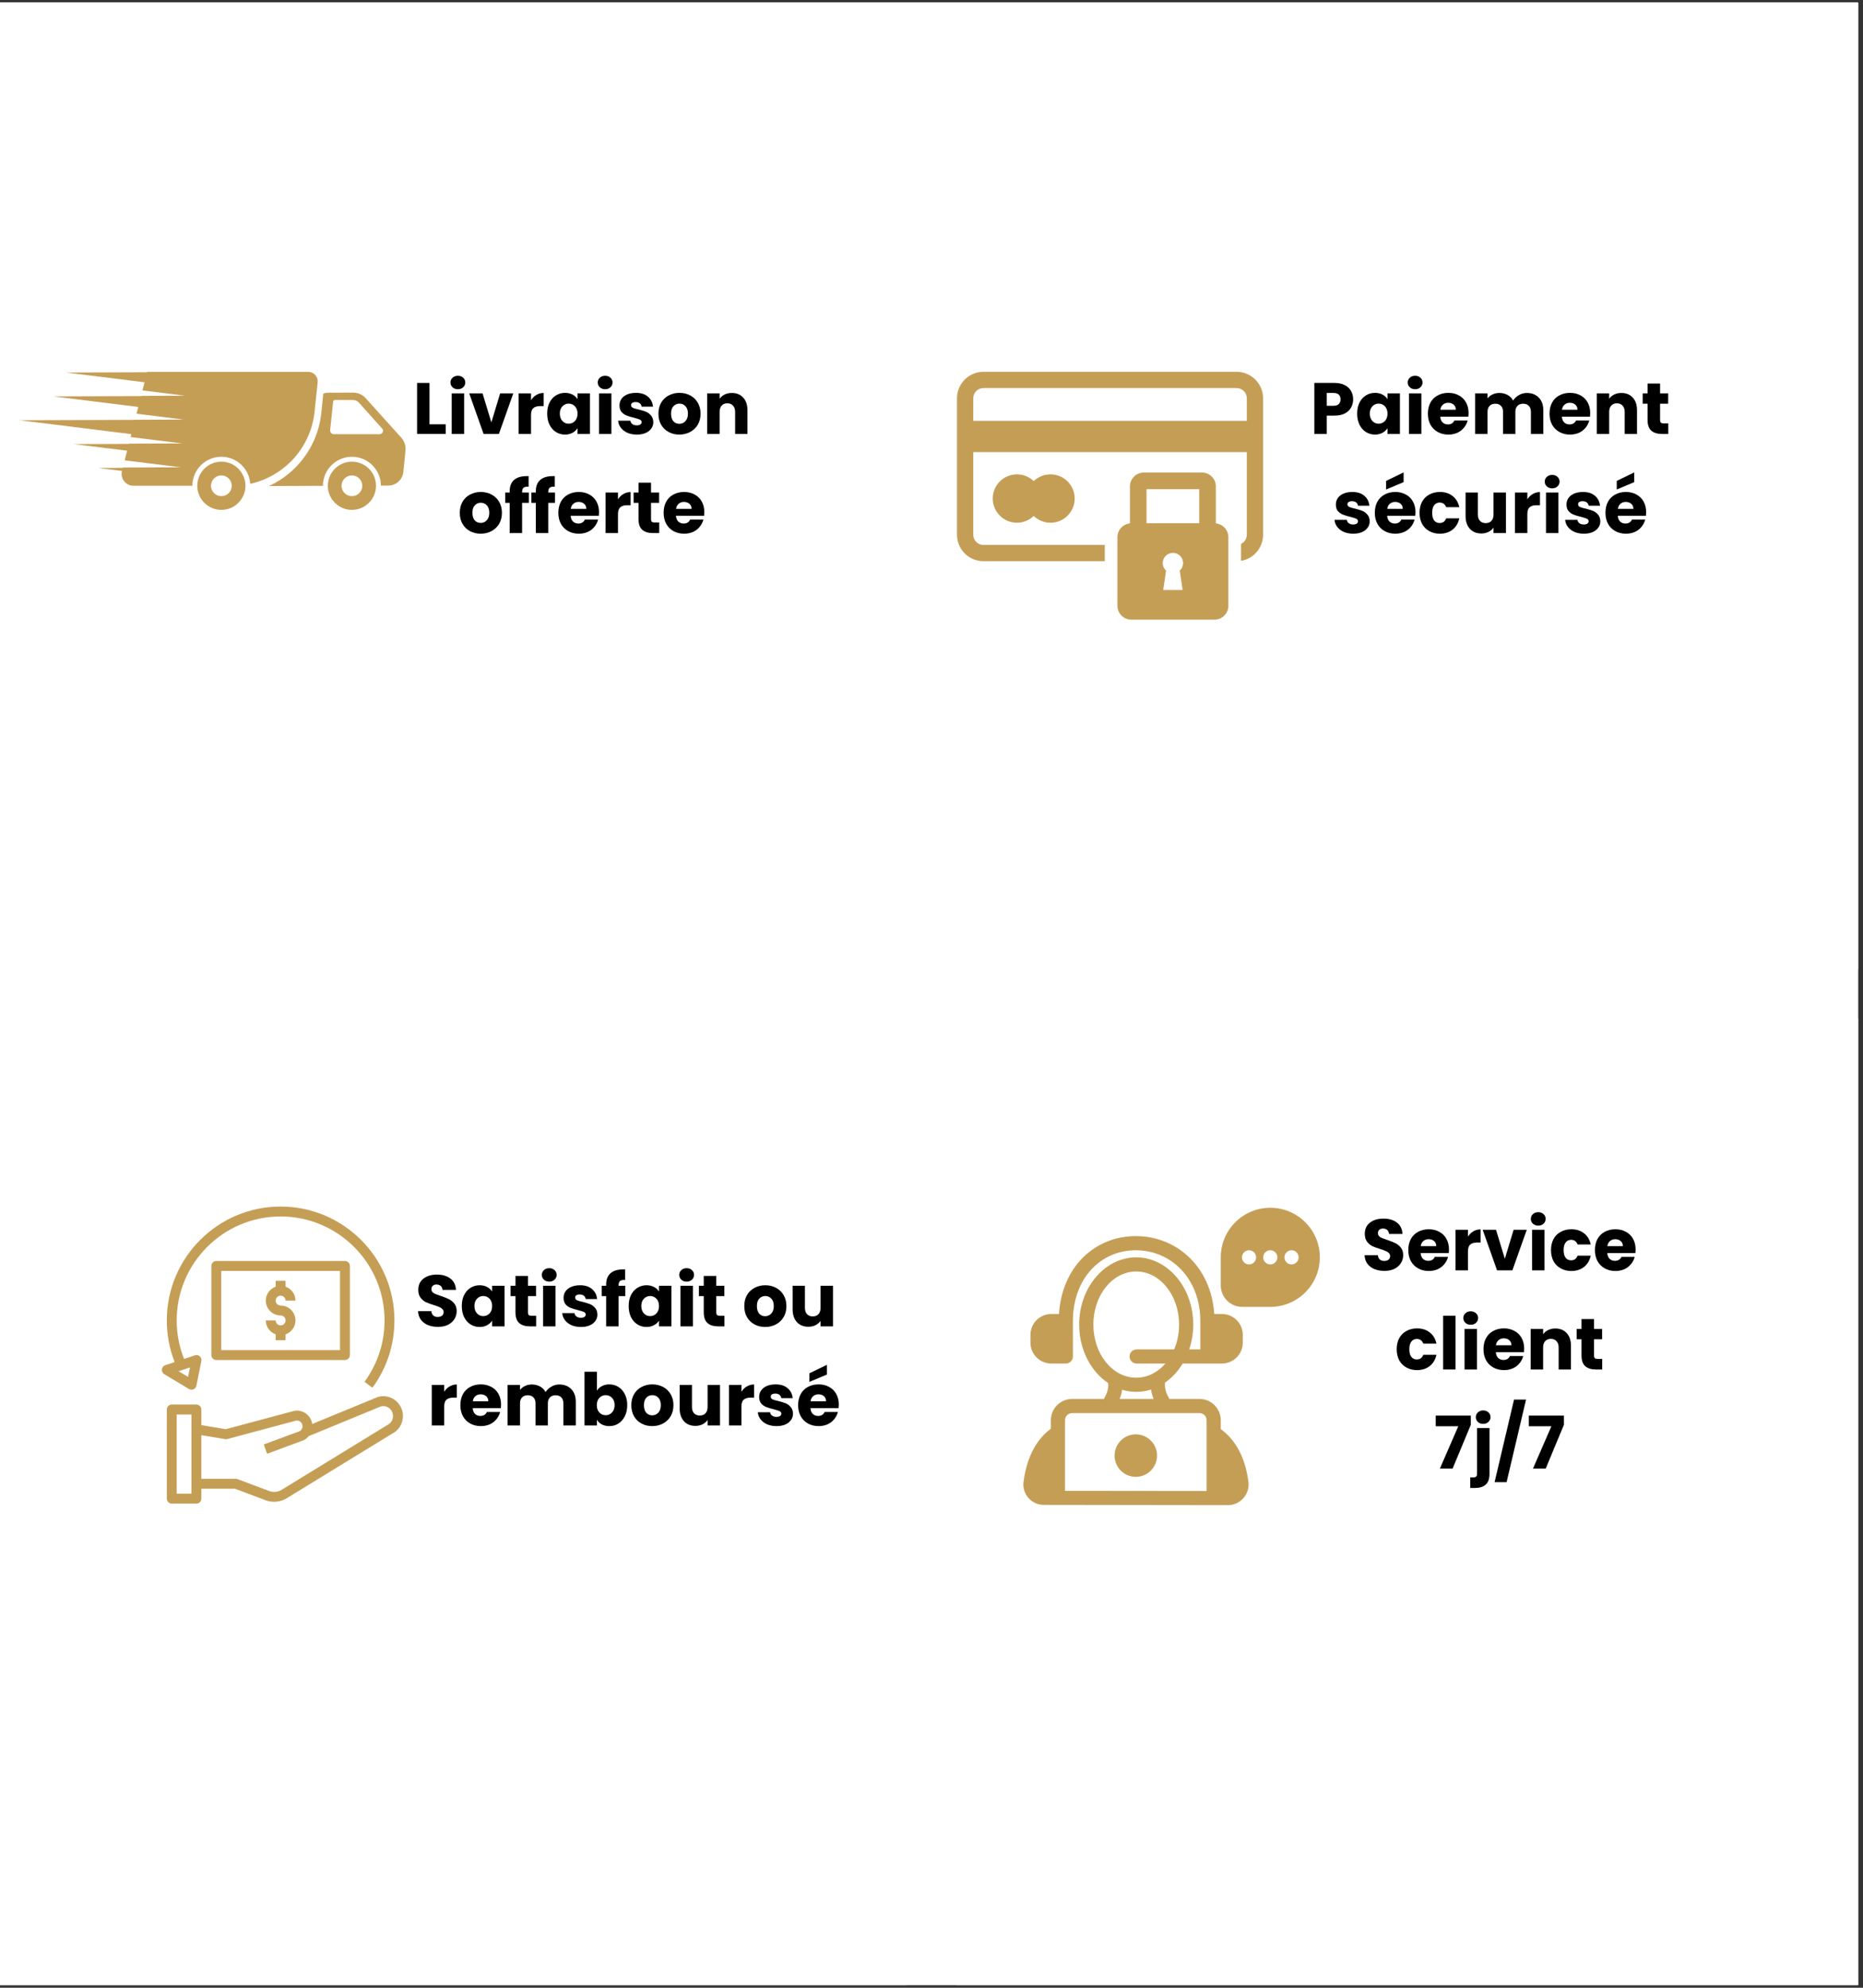 <svg version="1.2" preserveAspectRatio="xMidYMid meet" height="400" viewBox="0 0 281.25 300" zoomAndPan="magnify" width="375" xmlns:xlink="http://www.w3.org/1999/xlink" xmlns="http://www.w3.org/2000/svg"><rect x="0" y="0" width="281.25" height="300" fill="#333333" stroke="none"/><defs><clipPath id="70c0540787"><path d="M 0 0.398 L 280.504 0.398 L 280.504 299.602 L 0 299.602 Z M 0 0.398"></path></clipPath><clipPath id="7234098d0e"><path d="M 0 0.398 L 280.504 0.398 L 280.504 146.262 L 0 146.262 Z M 0 0.398"></path></clipPath><clipPath id="4e3a886461"><path d="M 0 153.738 L 136.887 153.738 L 136.887 299.602 L 0 299.602 Z M 0 153.738"></path></clipPath><clipPath id="ec2720d930"><path d="M 144.363 153.738 L 280.504 153.738 L 280.504 299.602 L 144.363 299.602 Z M 144.363 153.738"></path></clipPath><clipPath id="d2896c4de3"><path d="M 40.586 59.246 L 61.227 59.246 L 61.227 73.398 L 40.586 73.398 Z M 40.586 59.246"></path></clipPath><clipPath id="6437ce3d83"><path d="M 49.469 69.648 L 56.789 69.648 L 56.789 76.953 L 49.469 76.953 Z M 49.469 69.648"></path></clipPath><clipPath id="4208eed6a1"><path d="M 2.918 56.121 L 48 56.121 L 48 74 L 2.918 74 Z M 2.918 56.121"></path></clipPath><clipPath id="b9080a8a33"><path d="M 29.742 69.648 L 37.062 69.648 L 37.062 76.953 L 29.742 76.953 Z M 29.742 69.648"></path></clipPath><clipPath id="547530dd51"><path d="M 144.469 56.121 L 190.844 56.121 L 190.844 85 L 144.469 85 Z M 144.469 56.121"></path></clipPath><clipPath id="22b2914249"><path d="M 168 71 L 186 71 L 186 93.52 L 168 93.52 Z M 168 71"></path></clipPath><clipPath id="27df95814a"><path d="M 25 210 L 60.988 210 L 60.988 226.98 L 25 226.98 Z M 25 210"></path></clipPath><clipPath id="018af6a84c"><path d="M 24.336 182.098 L 60 182.098 L 60 210 L 24.336 210 Z M 24.336 182.098"></path></clipPath><clipPath id="dc33645310"><path d="M 154.422 182.355 L 199.305 182.355 L 199.305 227.234 L 154.422 227.234 Z M 154.422 182.355"></path></clipPath></defs><g id="281f3bfb30"><g clip-path="url(#70c0540787)" clip-rule="nonzero"><path d="M 0 0.398 L 280.504 0.398 L 280.504 299.602 L 0 299.602 Z M 0 0.398" style="stroke:none;fill-rule:nonzero;fill:#ffffff;fill-opacity:1;"></path><path d="M 0 0.398 L 280.504 0.398 L 280.504 299.602 L 0 299.602 Z M 0 0.398" style="stroke:none;fill-rule:nonzero;fill:#ffffff;fill-opacity:1;"></path></g><g clip-path="url(#7234098d0e)" clip-rule="nonzero"><path d="M 0 0.398 L 280.504 0.398 L 280.504 146.262 L 0 146.262 Z M 0 0.398" style="stroke:none;fill-rule:nonzero;fill:#ffffff;fill-opacity:1;"></path></g><g clip-path="url(#4e3a886461)" clip-rule="nonzero"><path d="M 0 153.738 L 136.887 153.738 L 136.887 299.602 L 0 299.602 Z M 0 153.738" style="stroke:none;fill-rule:nonzero;fill:#ffffff;fill-opacity:1;"></path></g><g clip-path="url(#ec2720d930)" clip-rule="nonzero"><path d="M 144.363 153.738 L 280.504 153.738 L 280.504 299.602 L 144.363 299.602 Z M 144.363 153.738" style="stroke:none;fill-rule:nonzero;fill:#ffffff;fill-opacity:1;"></path></g><g clip-path="url(#d2896c4de3)" clip-rule="nonzero"><path d="M 57.301 65.531 L 50.418 65.531 C 50.074 65.531 49.805 65.234 49.844 64.891 L 50.293 60.605 C 50.305 60.477 50.422 60.371 50.555 60.371 L 53.266 60.371 C 53.625 60.371 53.957 60.512 54.184 60.766 L 57.723 64.719 C 57.988 65.02 57.723 65.531 57.301 65.531 Z M 60.59 66.066 L 55.184 60.07 C 54.707 59.543 54.02 59.25 53.273 59.254 L 49.461 59.27 C 49.227 59.27 49.004 59.328 48.801 59.426 L 48.512 62.277 C 48.172 65.652 46.598 68.77 44.086 71.051 C 43.039 72 41.859 72.773 40.598 73.355 L 48.75 73.324 C 48.75 73.32 48.75 73.316 48.75 73.316 C 48.75 70.902 50.715 68.938 53.129 68.938 C 55.531 68.938 57.488 70.887 57.504 73.289 L 58.668 73.285 C 59.781 73.281 60.777 72.371 60.891 71.258 L 61.211 68.055 C 61.289 67.309 61.062 66.594 60.59 66.066" style="stroke:none;fill-rule:nonzero;fill:#c59e56;fill-opacity:1;"></path></g><g clip-path="url(#6437ce3d83)" clip-rule="nonzero"><path d="M 53.129 74.883 C 52.266 74.883 51.562 74.18 51.562 73.316 C 51.562 73.312 51.562 73.312 51.562 73.312 C 51.562 72.449 52.266 71.75 53.129 71.75 C 53.984 71.75 54.684 72.441 54.695 73.301 C 54.695 73.305 54.695 73.309 54.695 73.316 C 54.695 74.18 53.992 74.883 53.129 74.883 Z M 53.129 69.676 C 51.121 69.676 49.488 71.309 49.488 73.316 C 49.488 73.316 49.488 73.32 49.488 73.32 C 49.492 75.324 51.125 76.953 53.129 76.953 C 55.133 76.953 56.766 75.32 56.766 73.316 C 56.766 73.309 56.766 73.301 56.766 73.293 C 56.754 71.297 55.125 69.676 53.129 69.676" style="stroke:none;fill-rule:nonzero;fill:#c59e56;fill-opacity:1;"></path></g><g clip-path="url(#4208eed6a1)" clip-rule="nonzero"><path d="M 47.488 62.141 L 47.957 57.707 C 48.043 56.859 47.383 56.125 46.531 56.125 L 22.219 56.125 L 22.203 56.18 L 9.957 56.223 L 21.82 57.691 L 21.504 58.926 L 27.938 59.723 L 21.297 59.746 L 21.289 59.777 L 8.023 59.824 L 20.871 61.418 L 20.609 62.441 L 27.723 63.324 L 20.379 63.352 L 20.375 63.363 L 17.145 63.375 L 2.918 63.422 L 17.039 65.176 L 19.828 65.52 L 19.715 65.961 L 27.508 66.926 L 19.461 66.953 L 19.453 66.996 L 11.121 67.023 L 19.191 68.023 L 18.82 69.477 L 27.289 70.527 L 18.547 70.559 L 18.531 70.613 L 14.781 70.625 L 18.414 71.074 C 18.125 72.211 18.984 73.316 20.156 73.316 L 29.043 73.316 C 29.043 70.902 31.004 68.938 33.418 68.938 C 35.73 68.938 37.629 70.746 37.781 73.02 C 42.922 71.883 46.918 67.57 47.488 62.141" style="stroke:none;fill-rule:nonzero;fill:#c59e56;fill-opacity:1;"></path></g><g clip-path="url(#b9080a8a33)" clip-rule="nonzero"><path d="M 33.418 74.883 C 32.555 74.883 31.852 74.18 31.852 73.316 C 31.852 72.449 32.555 71.75 33.418 71.75 C 34.281 71.75 34.984 72.449 34.984 73.316 C 34.984 74.18 34.281 74.883 33.418 74.883 Z M 33.418 69.676 C 31.41 69.676 29.781 71.309 29.781 73.316 C 29.781 75.32 31.41 76.953 33.418 76.953 C 35.422 76.953 37.055 75.32 37.055 73.316 C 37.055 73.262 37.055 73.211 37.051 73.16 C 36.969 71.227 35.371 69.676 33.418 69.676" style="stroke:none;fill-rule:nonzero;fill:#c59e56;fill-opacity:1;"></path></g><path d="M 158.59 71.59 C 157.605 71.59 156.715 71.98 156.055 72.609 C 155.398 71.98 154.508 71.59 153.523 71.59 C 151.508 71.59 149.871 73.223 149.871 75.242 C 149.871 77.258 151.508 78.895 153.523 78.895 C 154.508 78.895 155.398 78.504 156.055 77.871 C 156.715 78.504 157.605 78.895 158.59 78.895 C 160.605 78.895 162.242 77.258 162.242 75.242 C 162.242 73.223 160.605 71.59 158.59 71.59" style="stroke:none;fill-rule:nonzero;fill:#c59e56;fill-opacity:1;"></path><g clip-path="url(#547530dd51)" clip-rule="nonzero"><path d="M 188.227 63.516 L 146.93 63.516 L 146.93 60.109 C 146.93 59.258 147.617 58.57 148.465 58.57 L 186.688 58.57 C 187.535 58.57 188.227 59.258 188.227 60.109 Z M 190.684 80.707 L 190.684 60.109 C 190.684 57.906 188.891 56.113 186.688 56.113 L 148.465 56.113 C 146.266 56.113 144.473 57.906 144.473 60.109 L 144.473 80.707 C 144.473 82.91 146.266 84.699 148.465 84.699 L 166.785 84.699 L 166.785 82.246 L 148.465 82.246 C 147.617 82.246 146.93 81.555 146.93 80.707 L 146.93 68.238 L 188.227 68.238 L 188.227 80.707 C 188.227 81.301 187.879 81.84 187.352 82.094 L 187.352 84.645 C 189.266 84.324 190.684 82.668 190.684 80.707" style="stroke:none;fill-rule:nonzero;fill:#c59e56;fill-opacity:1;"></path></g><g clip-path="url(#22b2914249)" clip-rule="nonzero"><path d="M 181.043 78.969 L 173.09 78.969 L 173.09 73.832 L 181.043 73.832 Z M 178.531 89.039 L 175.609 89.039 L 176.035 86.113 C 175.727 85.836 175.531 85.43 175.531 84.98 C 175.531 84.773 175.574 84.578 175.648 84.395 C 175.879 83.836 176.426 83.445 177.07 83.445 C 177.711 83.445 178.258 83.836 178.488 84.395 C 178.562 84.578 178.605 84.773 178.605 84.98 C 178.605 85.43 178.41 85.836 178.102 86.113 Z M 183.555 78.992 L 183.555 73.414 C 183.555 72.262 182.617 71.32 181.465 71.32 L 172.672 71.32 C 171.52 71.32 170.582 72.262 170.582 73.414 L 170.582 78.992 C 169.527 79.098 168.695 79.984 168.695 81.062 L 168.695 91.434 C 168.695 92.582 169.637 93.523 170.789 93.523 L 183.348 93.523 C 184.5 93.523 185.441 92.582 185.441 91.434 L 185.441 81.062 C 185.441 79.984 184.609 79.098 183.555 78.992" style="stroke:none;fill-rule:nonzero;fill:#c59e56;fill-opacity:1;"></path></g><g clip-path="url(#27df95814a)" clip-rule="nonzero"><path d="M 60.832 213.707 C 60.832 213.324 60.758 212.949 60.613 212.598 C 60.066 211.211 58.562 210.441 57.121 210.812 C 57.09 210.82 57.055 210.832 57.023 210.844 L 47.129 214.918 C 47.117 214.84 47.113 214.758 47.094 214.68 C 46.805 213.523 45.699 212.762 44.52 212.914 C 44.484 212.918 44.453 212.926 44.418 212.934 L 34.078 215.703 L 30.398 215.086 L 30.398 212.73 C 30.398 212.316 30.062 211.98 29.648 211.98 L 25.93 211.98 C 25.516 211.98 25.184 212.316 25.184 212.73 L 25.184 226.176 C 25.184 226.59 25.516 226.926 25.93 226.926 L 29.648 226.926 C 30.062 226.926 30.398 226.59 30.398 226.176 L 30.398 224.684 L 35.469 224.684 L 40.082 226.422 C 40.496 226.578 40.934 226.656 41.375 226.656 C 41.961 226.656 42.555 226.516 43.109 226.23 L 59.18 216.387 C 60.199 215.883 60.832 214.855 60.832 213.707 Z M 28.902 225.43 L 26.676 225.43 L 26.676 213.477 L 28.902 213.477 Z M 58.457 215.082 L 42.383 224.93 C 41.832 225.207 41.188 225.238 40.609 225.023 L 35.867 223.238 C 35.781 223.203 35.695 223.188 35.605 223.188 L 30.398 223.188 L 30.398 216.602 L 33.992 217.203 C 34.098 217.219 34.207 217.215 34.309 217.188 L 44.75 214.391 C 45.16 214.359 45.543 214.633 45.645 215.043 C 45.699 215.27 45.664 215.508 45.539 215.707 C 45.418 215.906 45.223 216.043 44.996 216.094 C 44.965 216.102 44.934 216.113 44.902 216.125 L 39.812 218.008 L 40.328 219.406 L 45.375 217.539 C 45.875 217.418 46.301 217.137 46.621 216.742 L 57.539 212.246 C 58.238 212.094 58.957 212.473 59.227 213.152 C 59.297 213.332 59.336 213.52 59.336 213.707 C 59.336 214.285 59.02 214.797 58.457 215.082 Z M 58.457 215.082" style="stroke:none;fill-rule:nonzero;fill:#c59e56;fill-opacity:1;"></path></g><path d="M 42.363 200.027 C 41.953 200.027 41.617 199.695 41.617 199.281 L 40.125 199.281 C 40.125 200.254 40.75 201.078 41.617 201.387 L 41.617 202.27 L 43.113 202.27 L 43.113 201.387 C 43.98 201.078 44.605 200.254 44.605 199.281 C 44.605 198.047 43.602 197.039 42.363 197.039 C 41.953 197.039 41.617 196.707 41.617 196.293 C 41.617 195.883 41.953 195.547 42.363 195.547 C 42.777 195.547 43.113 195.883 43.113 196.293 L 44.605 196.293 C 44.605 195.32 43.98 194.5 43.113 194.191 L 43.113 193.305 L 41.617 193.305 L 41.617 194.191 C 40.75 194.5 40.125 195.32 40.125 196.293 C 40.125 197.527 41.129 198.535 42.363 198.535 C 42.777 198.535 43.113 198.871 43.113 199.281 C 43.113 199.695 42.777 200.027 42.363 200.027 Z M 42.363 200.027" style="stroke:none;fill-rule:nonzero;fill:#c59e56;fill-opacity:1;"></path><path d="M 32.652 190.316 C 32.242 190.316 31.906 190.652 31.906 191.062 L 31.906 204.512 C 31.906 204.926 32.242 205.258 32.652 205.258 L 52.078 205.258 C 52.488 205.258 52.824 204.926 52.824 204.512 L 52.824 191.062 C 52.824 190.652 52.488 190.316 52.078 190.316 Z M 51.332 203.766 L 33.398 203.766 L 33.398 191.812 L 51.332 191.812 Z M 51.332 203.766" style="stroke:none;fill-rule:nonzero;fill:#c59e56;fill-opacity:1;"></path><g clip-path="url(#018af6a84c)" clip-rule="nonzero"><path d="M 24.438 206.672 C 24.406 206.961 24.547 207.242 24.797 207.395 L 28.531 209.637 C 28.652 209.707 28.785 209.742 28.918 209.742 C 29.02 209.742 29.121 209.719 29.219 209.676 C 29.441 209.578 29.602 209.379 29.648 209.141 L 30.398 205.406 C 30.449 205.145 30.359 204.875 30.16 204.699 C 29.961 204.523 29.68 204.465 29.43 204.551 L 27.789 205.098 C 27.051 203.25 26.676 201.301 26.676 199.281 C 26.676 190.633 33.715 183.594 42.363 183.594 C 51.016 183.594 58.055 190.633 58.055 199.281 C 58.055 202.645 57.004 205.852 55.023 208.551 L 56.227 209.438 C 58.398 206.477 59.547 202.965 59.547 199.281 C 59.547 189.805 51.84 182.098 42.363 182.098 C 32.891 182.098 25.184 189.805 25.184 199.281 C 25.184 201.461 25.582 203.57 26.367 205.57 L 24.945 206.043 C 24.668 206.137 24.469 206.383 24.438 206.672 Z M 28.68 206.375 L 28.395 207.809 L 26.961 206.949 Z M 28.68 206.375" style="stroke:none;fill-rule:nonzero;fill:#c59e56;fill-opacity:1;"></path></g><g clip-path="url(#dc33645310)" clip-rule="nonzero"><path d="M 178.547 205.793 L 184.465 205.793 C 185.305 205.793 186.105 205.457 186.695 204.867 C 187.285 204.277 187.621 203.477 187.621 202.637 L 187.621 201.469 C 187.621 200.629 187.285 199.824 186.695 199.234 C 186.105 198.645 185.305 198.312 184.465 198.312 L 183.312 198.312 C 182.84 191.172 177.625 186.559 171.469 186.559 C 165.309 186.559 160.32 191.164 159.871 198.312 L 158.719 198.312 C 157.879 198.312 157.074 198.645 156.484 199.234 C 155.895 199.824 155.562 200.629 155.562 201.469 C 155.562 201.852 155.562 202.254 155.562 202.637 C 155.562 203.477 155.895 204.277 156.484 204.867 C 157.074 205.457 157.879 205.793 158.719 205.793 L 160.906 205.793 C 161.496 205.793 161.973 205.312 161.973 204.723 C 161.973 204.723 161.973 199.738 161.973 199.379 C 161.973 192.98 166.133 188.695 171.469 188.695 C 176.805 188.695 181.207 192.973 181.207 199.379 L 181.207 203.656 L 179.531 203.656 C 179.922 202.496 180.141 201.238 180.141 199.914 C 180.141 194.262 176.223 189.762 171.531 189.762 C 166.84 189.762 162.918 194.262 162.918 199.914 C 162.918 203.715 164.695 207 167.285 208.734 C 167.301 208.859 167.316 208.957 167.316 208.996 C 167.316 209.531 167.195 210.066 166.949 210.543 L 166.656 211.133 L 161.852 211.133 C 161 211.133 160.188 211.473 159.586 212.074 C 158.984 212.676 158.645 213.488 158.645 214.34 L 158.645 215.625 C 156.02 217.57 154.879 220.723 154.516 223.691 L 154.512 223.695 C 154.414 224.57 154.695 225.445 155.277 226.102 C 155.863 226.75 156.699 227.125 157.578 227.125 C 158.121 227.129 184.766 227.164 185.371 227.164 C 186.258 227.164 187.102 226.789 187.691 226.129 C 188.281 225.473 188.57 224.594 188.477 223.711 C 188.477 223.703 188.473 223.695 188.473 223.691 C 188.105 220.785 187.039 217.77 184.426 215.781 C 184.379 215.75 184.336 215.719 184.293 215.699 L 184.293 214.34 C 184.293 213.488 183.953 212.676 183.352 212.074 C 182.75 211.473 181.938 211.133 181.086 211.133 L 176.527 211.133 L 176.234 210.543 C 175.988 210.066 175.867 209.531 175.867 208.996 L 175.867 208.68 C 176.918 207.953 177.836 206.965 178.547 205.793 Z M 181.086 213.273 L 161.852 213.273 C 161.566 213.273 161.293 213.383 161.094 213.582 C 160.895 213.785 160.781 214.055 160.781 214.34 L 160.781 225.004 C 166.711 225.02 176.223 225.027 182.156 225.027 L 182.156 214.34 C 182.156 214.055 182.043 213.785 181.844 213.582 C 181.641 213.383 181.371 213.273 181.086 213.273 Z M 171.469 216.477 C 169.699 216.477 168.262 217.914 168.262 219.684 C 168.262 221.453 169.699 222.891 171.469 222.891 C 173.238 222.891 174.676 221.453 174.676 219.684 C 174.676 217.914 173.238 216.477 171.469 216.477 Z M 173.773 209.715 C 173.055 209.945 172.305 210.066 171.531 210.066 C 170.801 210.066 170.082 209.953 169.402 209.75 C 169.336 210.227 169.215 210.688 169.031 211.133 L 174.152 211.133 C 173.961 210.68 173.84 210.199 173.773 209.715 Z M 177.258 203.656 C 177.734 202.535 178.004 201.258 178.004 199.914 C 178.004 195.539 175.16 191.898 171.531 191.898 C 167.895 191.898 165.059 195.539 165.059 199.914 C 165.059 204.289 167.895 207.93 171.531 207.93 C 173.25 207.93 174.793 207.109 175.938 205.793 L 171.59 205.793 C 171 205.793 170.523 205.312 170.523 204.723 C 170.523 204.133 171 203.656 171.59 203.656 Z M 191.773 182.281 C 187.641 182.281 184.293 185.633 184.293 189.762 C 184.293 190.574 184.293 192.473 184.293 193.992 C 184.293 194.855 184.633 195.68 185.242 196.293 C 185.852 196.902 186.68 197.242 187.543 197.242 C 188.926 197.242 190.668 197.242 191.773 197.242 C 195.902 197.242 199.25 193.895 199.25 189.762 C 199.25 185.633 195.902 182.281 191.773 182.281 Z M 194.977 188.695 C 195.566 188.695 196.047 189.172 196.047 189.762 C 196.047 190.352 195.566 190.832 194.977 190.832 C 194.387 190.832 193.91 190.352 193.91 189.762 C 193.91 189.172 194.387 188.695 194.977 188.695 Z M 191.773 188.695 C 192.363 188.695 192.84 189.172 192.84 189.762 C 192.84 190.352 192.363 190.832 191.773 190.832 C 191.18 190.832 190.703 190.352 190.703 189.762 C 190.703 189.172 191.18 188.695 191.773 188.695 Z M 188.566 188.695 C 189.156 188.695 189.633 189.172 189.633 189.762 C 189.633 190.352 189.156 190.832 188.566 190.832 C 187.977 190.832 187.496 190.352 187.496 189.762 C 187.496 189.172 187.977 188.695 188.566 188.695 Z M 188.566 188.695" style="stroke:none;fill-rule:evenodd;fill:#c59e56;fill-opacity:1;"></path></g><g style="fill:#000000;fill-opacity:1;"><g transform="translate(62.277, 65.494)"><path d="M 2.562 -1.453 L 5.016 -1.453 L 5.016 0 L 0.688 0 L 0.688 -7.703 L 2.562 -7.703 Z M 2.562 -1.453" style="stroke:none"></path></g></g><g style="fill:#000000;fill-opacity:1;"><g transform="translate(67.506, 65.494)"><path d="M 1.625 -6.75 C 1.289 -6.75 1.02 -6.848 0.812 -7.047 C 0.602 -7.242 0.5 -7.484 0.5 -7.766 C 0.5 -8.055 0.602 -8.297 0.812 -8.484 C 1.02 -8.68 1.289 -8.781 1.625 -8.781 C 1.945 -8.781 2.211 -8.68 2.422 -8.484 C 2.629 -8.297 2.734 -8.055 2.734 -7.766 C 2.734 -7.484 2.629 -7.242 2.422 -7.047 C 2.211 -6.848 1.945 -6.75 1.625 -6.75 Z M 2.562 -6.125 L 2.562 0 L 0.688 0 L 0.688 -6.125 Z M 2.562 -6.125" style="stroke:none"></path></g></g><g style="fill:#000000;fill-opacity:1;"><g transform="translate(70.74, 65.494)"><path d="M 3.438 -1.75 L 4.766 -6.125 L 6.75 -6.125 L 4.578 0 L 2.266 0 L 0.094 -6.125 L 2.109 -6.125 Z M 3.438 -1.75" style="stroke:none"></path></g></g><g style="fill:#000000;fill-opacity:1;"><g transform="translate(77.603, 65.494)"><path d="M 2.562 -5.094 C 2.781 -5.438 3.051 -5.703 3.375 -5.891 C 3.707 -6.086 4.07 -6.188 4.469 -6.188 L 4.469 -4.203 L 3.953 -4.203 C 3.484 -4.203 3.133 -4.098 2.906 -3.891 C 2.676 -3.691 2.562 -3.344 2.562 -2.844 L 2.562 0 L 0.688 0 L 0.688 -6.125 L 2.562 -6.125 Z M 2.562 -5.094" style="stroke:none"></path></g></g><g style="fill:#000000;fill-opacity:1;"><g transform="translate(82.295, 65.494)"><path d="M 0.312 -3.078 C 0.312 -3.703 0.426 -4.25 0.656 -4.719 C 0.895 -5.195 1.219 -5.562 1.625 -5.812 C 2.039 -6.07 2.5 -6.203 3 -6.203 C 3.438 -6.203 3.816 -6.113 4.141 -5.938 C 4.461 -5.77 4.711 -5.539 4.891 -5.25 L 4.891 -6.125 L 6.766 -6.125 L 6.766 0 L 4.891 0 L 4.891 -0.859 C 4.711 -0.578 4.457 -0.348 4.125 -0.172 C 3.801 0.004 3.426 0.094 3 0.094 C 2.5 0.094 2.039 -0.035 1.625 -0.297 C 1.219 -0.555 0.895 -0.926 0.656 -1.406 C 0.426 -1.883 0.312 -2.441 0.312 -3.078 Z M 4.891 -3.062 C 4.891 -3.531 4.758 -3.898 4.5 -4.172 C 4.238 -4.441 3.922 -4.578 3.547 -4.578 C 3.18 -4.578 2.867 -4.441 2.609 -4.172 C 2.348 -3.898 2.219 -3.535 2.219 -3.078 C 2.219 -2.609 2.348 -2.234 2.609 -1.953 C 2.867 -1.68 3.18 -1.547 3.547 -1.547 C 3.922 -1.547 4.238 -1.68 4.5 -1.953 C 4.758 -2.223 4.891 -2.594 4.891 -3.062 Z M 4.891 -3.062" style="stroke:none"></path></g></g><g style="fill:#000000;fill-opacity:1;"><g transform="translate(89.739, 65.494)"><path d="M 1.625 -6.75 C 1.289 -6.75 1.02 -6.848 0.812 -7.047 C 0.602 -7.242 0.5 -7.484 0.5 -7.766 C 0.5 -8.055 0.602 -8.297 0.812 -8.484 C 1.02 -8.68 1.289 -8.781 1.625 -8.781 C 1.945 -8.781 2.211 -8.68 2.422 -8.484 C 2.629 -8.297 2.734 -8.055 2.734 -7.766 C 2.734 -7.484 2.629 -7.242 2.422 -7.047 C 2.211 -6.848 1.945 -6.75 1.625 -6.75 Z M 2.562 -6.125 L 2.562 0 L 0.688 0 L 0.688 -6.125 Z M 2.562 -6.125" style="stroke:none"></path></g></g><g style="fill:#000000;fill-opacity:1;"><g transform="translate(92.973, 65.494)"><path d="M 3.172 0.094 C 2.641 0.094 2.164 0.004 1.75 -0.172 C 1.332 -0.359 1 -0.613 0.75 -0.938 C 0.508 -1.258 0.375 -1.613 0.344 -2 L 2.203 -2 C 2.223 -1.789 2.32 -1.617 2.5 -1.484 C 2.676 -1.359 2.891 -1.297 3.141 -1.297 C 3.379 -1.297 3.562 -1.336 3.688 -1.422 C 3.82 -1.516 3.891 -1.633 3.891 -1.781 C 3.891 -1.957 3.797 -2.086 3.609 -2.172 C 3.422 -2.254 3.125 -2.348 2.719 -2.453 C 2.281 -2.555 1.914 -2.664 1.625 -2.781 C 1.332 -2.895 1.078 -3.07 0.859 -3.312 C 0.648 -3.562 0.547 -3.895 0.547 -4.312 C 0.547 -4.664 0.641 -4.984 0.828 -5.266 C 1.023 -5.555 1.312 -5.785 1.688 -5.953 C 2.07 -6.117 2.52 -6.203 3.031 -6.203 C 3.801 -6.203 4.406 -6.008 4.844 -5.625 C 5.289 -5.25 5.547 -4.75 5.609 -4.125 L 3.891 -4.125 C 3.859 -4.332 3.766 -4.5 3.609 -4.625 C 3.453 -4.75 3.242 -4.812 2.984 -4.812 C 2.766 -4.812 2.594 -4.77 2.469 -4.688 C 2.352 -4.602 2.297 -4.488 2.297 -4.344 C 2.297 -4.164 2.391 -4.031 2.578 -3.938 C 2.766 -3.852 3.055 -3.77 3.453 -3.688 C 3.91 -3.57 4.281 -3.457 4.562 -3.344 C 4.844 -3.227 5.094 -3.039 5.312 -2.781 C 5.531 -2.531 5.645 -2.195 5.656 -1.781 C 5.656 -1.414 5.551 -1.094 5.344 -0.812 C 5.145 -0.531 4.859 -0.305 4.484 -0.141 C 4.109 0.016 3.672 0.094 3.172 0.094 Z M 3.172 0.094" style="stroke:none"></path></g></g><g style="fill:#000000;fill-opacity:1;"><g transform="translate(99.09, 65.494)"><path d="M 3.469 0.094 C 2.863 0.094 2.32 -0.035 1.844 -0.297 C 1.363 -0.555 0.988 -0.922 0.719 -1.391 C 0.445 -1.867 0.312 -2.426 0.312 -3.062 C 0.312 -3.688 0.445 -4.238 0.719 -4.719 C 1 -5.195 1.379 -5.562 1.859 -5.812 C 2.348 -6.07 2.891 -6.203 3.484 -6.203 C 4.086 -6.203 4.629 -6.07 5.109 -5.812 C 5.586 -5.562 5.969 -5.195 6.25 -4.719 C 6.531 -4.238 6.672 -3.688 6.672 -3.062 C 6.672 -2.426 6.531 -1.867 6.25 -1.391 C 5.969 -0.922 5.582 -0.555 5.094 -0.297 C 4.602 -0.035 4.062 0.094 3.469 0.094 Z M 3.469 -1.531 C 3.82 -1.531 4.125 -1.66 4.375 -1.922 C 4.633 -2.191 4.766 -2.57 4.766 -3.062 C 4.766 -3.551 4.641 -3.926 4.391 -4.188 C 4.148 -4.445 3.848 -4.578 3.484 -4.578 C 3.117 -4.578 2.816 -4.445 2.578 -4.188 C 2.336 -3.938 2.219 -3.562 2.219 -3.062 C 2.219 -2.57 2.332 -2.191 2.562 -1.922 C 2.801 -1.66 3.102 -1.531 3.469 -1.531 Z M 3.469 -1.531" style="stroke:none"></path></g></g><g style="fill:#000000;fill-opacity:1;"><g transform="translate(106.074, 65.494)"><path d="M 4.406 -6.188 C 5.125 -6.188 5.695 -5.953 6.125 -5.484 C 6.551 -5.023 6.766 -4.391 6.766 -3.578 L 6.766 0 L 4.906 0 L 4.906 -3.328 C 4.906 -3.734 4.797 -4.051 4.578 -4.281 C 4.367 -4.508 4.086 -4.625 3.734 -4.625 C 3.367 -4.625 3.082 -4.508 2.875 -4.281 C 2.664 -4.051 2.562 -3.734 2.562 -3.328 L 2.562 0 L 0.688 0 L 0.688 -6.125 L 2.562 -6.125 L 2.562 -5.312 C 2.75 -5.582 3.004 -5.797 3.328 -5.953 C 3.648 -6.109 4.008 -6.188 4.406 -6.188 Z M 4.406 -6.188" style="stroke:none"></path></g></g><g style="fill:#000000;fill-opacity:1;"><g transform="translate(69.102, 80.454)"><path d="M 3.469 0.094 C 2.863 0.094 2.32 -0.035 1.844 -0.297 C 1.363 -0.555 0.988 -0.922 0.719 -1.391 C 0.445 -1.867 0.312 -2.426 0.312 -3.062 C 0.312 -3.688 0.445 -4.238 0.719 -4.719 C 1 -5.195 1.379 -5.562 1.859 -5.812 C 2.348 -6.07 2.891 -6.203 3.484 -6.203 C 4.086 -6.203 4.629 -6.07 5.109 -5.812 C 5.586 -5.562 5.969 -5.195 6.25 -4.719 C 6.531 -4.238 6.672 -3.688 6.672 -3.062 C 6.672 -2.426 6.531 -1.867 6.25 -1.391 C 5.969 -0.922 5.582 -0.555 5.094 -0.297 C 4.602 -0.035 4.062 0.094 3.469 0.094 Z M 3.469 -1.531 C 3.82 -1.531 4.125 -1.66 4.375 -1.922 C 4.633 -2.191 4.766 -2.57 4.766 -3.062 C 4.766 -3.551 4.641 -3.926 4.391 -4.188 C 4.148 -4.445 3.848 -4.578 3.484 -4.578 C 3.117 -4.578 2.816 -4.445 2.578 -4.188 C 2.336 -3.938 2.219 -3.562 2.219 -3.062 C 2.219 -2.57 2.332 -2.191 2.562 -1.922 C 2.801 -1.66 3.102 -1.531 3.469 -1.531 Z M 3.469 -1.531" style="stroke:none"></path></g></g><g style="fill:#000000;fill-opacity:1;"><g transform="translate(76.086, 80.454)"><path d="M 3.75 -4.562 L 2.734 -4.562 L 2.734 0 L 0.859 0 L 0.859 -4.562 L 0.188 -4.562 L 0.188 -6.125 L 0.859 -6.125 L 0.859 -6.297 C 0.859 -7.047 1.07 -7.613 1.5 -8 C 1.938 -8.395 2.57 -8.594 3.406 -8.594 C 3.551 -8.594 3.656 -8.594 3.719 -8.594 L 3.719 -7 C 3.363 -7.02 3.109 -6.969 2.953 -6.844 C 2.805 -6.719 2.734 -6.492 2.734 -6.172 L 2.734 -6.125 L 3.75 -6.125 Z M 3.75 -4.562" style="stroke:none"></path></g></g><g style="fill:#000000;fill-opacity:1;"><g transform="translate(80.032, 80.454)"><path d="M 3.75 -4.562 L 2.734 -4.562 L 2.734 0 L 0.859 0 L 0.859 -4.562 L 0.188 -4.562 L 0.188 -6.125 L 0.859 -6.125 L 0.859 -6.297 C 0.859 -7.047 1.07 -7.613 1.5 -8 C 1.938 -8.395 2.57 -8.594 3.406 -8.594 C 3.551 -8.594 3.656 -8.594 3.719 -8.594 L 3.719 -7 C 3.363 -7.02 3.109 -6.969 2.953 -6.844 C 2.805 -6.719 2.734 -6.492 2.734 -6.172 L 2.734 -6.125 L 3.75 -6.125 Z M 3.75 -4.562" style="stroke:none"></path></g></g><g style="fill:#000000;fill-opacity:1;"><g transform="translate(83.979, 80.454)"><path d="M 6.453 -3.156 C 6.453 -2.977 6.441 -2.797 6.422 -2.609 L 2.172 -2.609 C 2.203 -2.234 2.32 -1.941 2.531 -1.734 C 2.75 -1.535 3.016 -1.438 3.328 -1.438 C 3.797 -1.438 4.125 -1.633 4.312 -2.031 L 6.312 -2.031 C 6.207 -1.625 6.02 -1.258 5.75 -0.938 C 5.488 -0.613 5.156 -0.359 4.75 -0.172 C 4.344 0.004 3.895 0.094 3.406 0.094 C 2.801 0.094 2.266 -0.035 1.797 -0.297 C 1.328 -0.555 0.961 -0.922 0.703 -1.391 C 0.441 -1.867 0.312 -2.426 0.312 -3.062 C 0.312 -3.695 0.438 -4.25 0.688 -4.719 C 0.945 -5.195 1.312 -5.562 1.781 -5.812 C 2.25 -6.07 2.789 -6.203 3.406 -6.203 C 3.988 -6.203 4.508 -6.078 4.969 -5.828 C 5.438 -5.586 5.801 -5.234 6.062 -4.766 C 6.32 -4.305 6.453 -3.77 6.453 -3.156 Z M 4.531 -3.656 C 4.531 -3.977 4.422 -4.234 4.203 -4.422 C 3.984 -4.609 3.707 -4.703 3.375 -4.703 C 3.062 -4.703 2.797 -4.609 2.578 -4.422 C 2.367 -4.242 2.238 -3.988 2.188 -3.656 Z M 4.531 -3.656" style="stroke:none"></path></g></g><g style="fill:#000000;fill-opacity:1;"><g transform="translate(90.732, 80.454)"><path d="M 2.562 -5.094 C 2.781 -5.438 3.051 -5.703 3.375 -5.891 C 3.707 -6.086 4.07 -6.188 4.469 -6.188 L 4.469 -4.203 L 3.953 -4.203 C 3.484 -4.203 3.133 -4.098 2.906 -3.891 C 2.676 -3.691 2.562 -3.344 2.562 -2.844 L 2.562 0 L 0.688 0 L 0.688 -6.125 L 2.562 -6.125 Z M 2.562 -5.094" style="stroke:none"></path></g></g><g style="fill:#000000;fill-opacity:1;"><g transform="translate(95.424, 80.454)"><path d="M 4.094 -1.594 L 4.094 0 L 3.141 0 C 2.453 0 1.914 -0.164 1.531 -0.5 C 1.156 -0.832 0.969 -1.375 0.969 -2.125 L 0.969 -4.562 L 0.234 -4.562 L 0.234 -6.125 L 0.969 -6.125 L 0.969 -7.609 L 2.859 -7.609 L 2.859 -6.125 L 4.078 -6.125 L 4.078 -4.562 L 2.859 -4.562 L 2.859 -2.109 C 2.859 -1.922 2.898 -1.785 2.984 -1.703 C 3.066 -1.629 3.211 -1.594 3.422 -1.594 Z M 4.094 -1.594" style="stroke:none"></path></g></g><g style="fill:#000000;fill-opacity:1;"><g transform="translate(99.875, 80.454)"><path d="M 6.453 -3.156 C 6.453 -2.977 6.441 -2.797 6.422 -2.609 L 2.172 -2.609 C 2.203 -2.234 2.32 -1.941 2.531 -1.734 C 2.75 -1.535 3.016 -1.438 3.328 -1.438 C 3.797 -1.438 4.125 -1.633 4.312 -2.031 L 6.312 -2.031 C 6.207 -1.625 6.02 -1.258 5.75 -0.938 C 5.488 -0.613 5.156 -0.359 4.75 -0.172 C 4.344 0.004 3.895 0.094 3.406 0.094 C 2.801 0.094 2.266 -0.035 1.797 -0.297 C 1.328 -0.555 0.961 -0.922 0.703 -1.391 C 0.441 -1.867 0.312 -2.426 0.312 -3.062 C 0.312 -3.695 0.438 -4.25 0.688 -4.719 C 0.945 -5.195 1.312 -5.562 1.781 -5.812 C 2.25 -6.07 2.789 -6.203 3.406 -6.203 C 3.988 -6.203 4.508 -6.078 4.969 -5.828 C 5.438 -5.586 5.801 -5.234 6.062 -4.766 C 6.32 -4.305 6.453 -3.77 6.453 -3.156 Z M 4.531 -3.656 C 4.531 -3.977 4.422 -4.234 4.203 -4.422 C 3.984 -4.609 3.707 -4.703 3.375 -4.703 C 3.062 -4.703 2.797 -4.609 2.578 -4.422 C 2.367 -4.242 2.238 -3.988 2.188 -3.656 Z M 4.531 -3.656" style="stroke:none"></path></g></g><g style="fill:#000000;fill-opacity:1;"><g transform="translate(197.733, 65.494)"><path d="M 6.547 -5.219 C 6.547 -4.77 6.441 -4.359 6.234 -3.984 C 6.035 -3.617 5.723 -3.32 5.297 -3.094 C 4.867 -2.875 4.344 -2.766 3.719 -2.766 L 2.562 -2.766 L 2.562 0 L 0.688 0 L 0.688 -7.703 L 3.719 -7.703 C 4.332 -7.703 4.848 -7.594 5.266 -7.375 C 5.691 -7.164 6.008 -6.875 6.219 -6.5 C 6.438 -6.125 6.547 -5.695 6.547 -5.219 Z M 3.578 -4.25 C 3.93 -4.25 4.195 -4.332 4.375 -4.5 C 4.551 -4.676 4.641 -4.914 4.641 -5.219 C 4.641 -5.531 4.551 -5.77 4.375 -5.938 C 4.195 -6.102 3.93 -6.188 3.578 -6.188 L 2.562 -6.188 L 2.562 -4.25 Z M 3.578 -4.25" style="stroke:none"></path></g></g><g style="fill:#000000;fill-opacity:1;"><g transform="translate(204.574, 65.494)"><path d="M 0.312 -3.078 C 0.312 -3.703 0.426 -4.25 0.656 -4.719 C 0.895 -5.195 1.219 -5.562 1.625 -5.812 C 2.039 -6.07 2.5 -6.203 3 -6.203 C 3.438 -6.203 3.816 -6.113 4.141 -5.938 C 4.461 -5.77 4.711 -5.539 4.891 -5.25 L 4.891 -6.125 L 6.766 -6.125 L 6.766 0 L 4.891 0 L 4.891 -0.859 C 4.711 -0.578 4.457 -0.348 4.125 -0.172 C 3.801 0.004 3.426 0.094 3 0.094 C 2.5 0.094 2.039 -0.035 1.625 -0.297 C 1.219 -0.555 0.895 -0.926 0.656 -1.406 C 0.426 -1.883 0.312 -2.441 0.312 -3.078 Z M 4.891 -3.062 C 4.891 -3.531 4.758 -3.898 4.5 -4.172 C 4.238 -4.441 3.922 -4.578 3.547 -4.578 C 3.18 -4.578 2.867 -4.441 2.609 -4.172 C 2.348 -3.898 2.219 -3.535 2.219 -3.078 C 2.219 -2.609 2.348 -2.234 2.609 -1.953 C 2.867 -1.68 3.18 -1.547 3.547 -1.547 C 3.922 -1.547 4.238 -1.68 4.5 -1.953 C 4.758 -2.223 4.891 -2.594 4.891 -3.062 Z M 4.891 -3.062" style="stroke:none"></path></g></g><g style="fill:#000000;fill-opacity:1;"><g transform="translate(212.018, 65.494)"><path d="M 1.625 -6.75 C 1.289 -6.75 1.02 -6.848 0.812 -7.047 C 0.602 -7.242 0.5 -7.484 0.5 -7.766 C 0.5 -8.055 0.602 -8.297 0.812 -8.484 C 1.02 -8.68 1.289 -8.781 1.625 -8.781 C 1.945 -8.781 2.211 -8.68 2.422 -8.484 C 2.629 -8.297 2.734 -8.055 2.734 -7.766 C 2.734 -7.484 2.629 -7.242 2.422 -7.047 C 2.211 -6.848 1.945 -6.75 1.625 -6.75 Z M 2.562 -6.125 L 2.562 0 L 0.688 0 L 0.688 -6.125 Z M 2.562 -6.125" style="stroke:none"></path></g></g><g style="fill:#000000;fill-opacity:1;"><g transform="translate(215.252, 65.494)"><path d="M 6.453 -3.156 C 6.453 -2.977 6.441 -2.797 6.422 -2.609 L 2.172 -2.609 C 2.203 -2.234 2.32 -1.941 2.531 -1.734 C 2.75 -1.535 3.016 -1.438 3.328 -1.438 C 3.797 -1.438 4.125 -1.633 4.312 -2.031 L 6.312 -2.031 C 6.207 -1.625 6.02 -1.258 5.75 -0.938 C 5.488 -0.613 5.156 -0.359 4.75 -0.172 C 4.344 0.004 3.895 0.094 3.406 0.094 C 2.801 0.094 2.266 -0.035 1.797 -0.297 C 1.328 -0.555 0.961 -0.922 0.703 -1.391 C 0.441 -1.867 0.312 -2.426 0.312 -3.062 C 0.312 -3.695 0.438 -4.25 0.688 -4.719 C 0.945 -5.195 1.312 -5.562 1.781 -5.812 C 2.25 -6.07 2.789 -6.203 3.406 -6.203 C 3.988 -6.203 4.508 -6.078 4.969 -5.828 C 5.438 -5.586 5.801 -5.234 6.062 -4.766 C 6.32 -4.305 6.453 -3.77 6.453 -3.156 Z M 4.531 -3.656 C 4.531 -3.977 4.422 -4.234 4.203 -4.422 C 3.984 -4.609 3.707 -4.703 3.375 -4.703 C 3.062 -4.703 2.797 -4.609 2.578 -4.422 C 2.367 -4.242 2.238 -3.988 2.188 -3.656 Z M 4.531 -3.656" style="stroke:none"></path></g></g><g style="fill:#000000;fill-opacity:1;"><g transform="translate(222.005, 65.494)"><path d="M 8.484 -6.188 C 9.242 -6.188 9.848 -5.953 10.297 -5.484 C 10.754 -5.023 10.984 -4.391 10.984 -3.578 L 10.984 0 L 9.109 0 L 9.109 -3.328 C 9.109 -3.723 9.004 -4.023 8.797 -4.234 C 8.586 -4.453 8.301 -4.562 7.938 -4.562 C 7.57 -4.562 7.285 -4.453 7.078 -4.234 C 6.867 -4.023 6.766 -3.723 6.766 -3.328 L 6.766 0 L 4.906 0 L 4.906 -3.328 C 4.906 -3.723 4.801 -4.023 4.594 -4.234 C 4.383 -4.453 4.098 -4.562 3.734 -4.562 C 3.367 -4.562 3.082 -4.453 2.875 -4.234 C 2.664 -4.023 2.562 -3.723 2.562 -3.328 L 2.562 0 L 0.688 0 L 0.688 -6.125 L 2.562 -6.125 L 2.562 -5.359 C 2.75 -5.609 2.992 -5.805 3.297 -5.953 C 3.609 -6.109 3.957 -6.188 4.344 -6.188 C 4.801 -6.188 5.211 -6.086 5.578 -5.891 C 5.941 -5.691 6.223 -5.41 6.422 -5.047 C 6.641 -5.379 6.93 -5.648 7.297 -5.859 C 7.66 -6.078 8.055 -6.188 8.484 -6.188 Z M 8.484 -6.188" style="stroke:none"></path></g></g><g style="fill:#000000;fill-opacity:1;"><g transform="translate(233.615, 65.494)"><path d="M 6.453 -3.156 C 6.453 -2.977 6.441 -2.797 6.422 -2.609 L 2.172 -2.609 C 2.203 -2.234 2.32 -1.941 2.531 -1.734 C 2.75 -1.535 3.016 -1.438 3.328 -1.438 C 3.797 -1.438 4.125 -1.633 4.312 -2.031 L 6.312 -2.031 C 6.207 -1.625 6.02 -1.258 5.75 -0.938 C 5.488 -0.613 5.156 -0.359 4.75 -0.172 C 4.344 0.004 3.895 0.094 3.406 0.094 C 2.801 0.094 2.266 -0.035 1.797 -0.297 C 1.328 -0.555 0.961 -0.922 0.703 -1.391 C 0.441 -1.867 0.312 -2.426 0.312 -3.062 C 0.312 -3.695 0.438 -4.25 0.688 -4.719 C 0.945 -5.195 1.312 -5.562 1.781 -5.812 C 2.25 -6.07 2.789 -6.203 3.406 -6.203 C 3.988 -6.203 4.508 -6.078 4.969 -5.828 C 5.438 -5.586 5.801 -5.234 6.062 -4.766 C 6.32 -4.305 6.453 -3.77 6.453 -3.156 Z M 4.531 -3.656 C 4.531 -3.977 4.422 -4.234 4.203 -4.422 C 3.984 -4.609 3.707 -4.703 3.375 -4.703 C 3.062 -4.703 2.797 -4.609 2.578 -4.422 C 2.367 -4.242 2.238 -3.988 2.188 -3.656 Z M 4.531 -3.656" style="stroke:none"></path></g></g><g style="fill:#000000;fill-opacity:1;"><g transform="translate(240.368, 65.494)"><path d="M 4.406 -6.188 C 5.125 -6.188 5.695 -5.953 6.125 -5.484 C 6.551 -5.023 6.766 -4.391 6.766 -3.578 L 6.766 0 L 4.906 0 L 4.906 -3.328 C 4.906 -3.734 4.797 -4.051 4.578 -4.281 C 4.367 -4.508 4.086 -4.625 3.734 -4.625 C 3.367 -4.625 3.082 -4.508 2.875 -4.281 C 2.664 -4.051 2.562 -3.734 2.562 -3.328 L 2.562 0 L 0.688 0 L 0.688 -6.125 L 2.562 -6.125 L 2.562 -5.312 C 2.75 -5.582 3.004 -5.797 3.328 -5.953 C 3.648 -6.109 4.008 -6.188 4.406 -6.188 Z M 4.406 -6.188" style="stroke:none"></path></g></g><g style="fill:#000000;fill-opacity:1;"><g transform="translate(247.757, 65.494)"><path d="M 4.094 -1.594 L 4.094 0 L 3.141 0 C 2.453 0 1.914 -0.164 1.531 -0.5 C 1.156 -0.832 0.969 -1.375 0.969 -2.125 L 0.969 -4.562 L 0.234 -4.562 L 0.234 -6.125 L 0.969 -6.125 L 0.969 -7.609 L 2.859 -7.609 L 2.859 -6.125 L 4.078 -6.125 L 4.078 -4.562 L 2.859 -4.562 L 2.859 -2.109 C 2.859 -1.922 2.898 -1.785 2.984 -1.703 C 3.066 -1.629 3.211 -1.594 3.422 -1.594 Z M 4.094 -1.594" style="stroke:none"></path></g></g><g style="fill:#000000;fill-opacity:1;"><g transform="translate(201.123, 80.454)"><path d="M 3.172 0.094 C 2.641 0.094 2.164 0.004 1.75 -0.172 C 1.332 -0.359 1 -0.613 0.75 -0.938 C 0.508 -1.258 0.375 -1.613 0.344 -2 L 2.203 -2 C 2.223 -1.789 2.32 -1.617 2.5 -1.484 C 2.676 -1.359 2.891 -1.297 3.141 -1.297 C 3.379 -1.297 3.562 -1.336 3.688 -1.422 C 3.82 -1.516 3.891 -1.633 3.891 -1.781 C 3.891 -1.957 3.797 -2.086 3.609 -2.172 C 3.422 -2.254 3.125 -2.348 2.719 -2.453 C 2.281 -2.555 1.914 -2.664 1.625 -2.781 C 1.332 -2.895 1.078 -3.07 0.859 -3.312 C 0.648 -3.562 0.547 -3.895 0.547 -4.312 C 0.547 -4.664 0.641 -4.984 0.828 -5.266 C 1.023 -5.555 1.312 -5.785 1.688 -5.953 C 2.07 -6.117 2.52 -6.203 3.031 -6.203 C 3.801 -6.203 4.406 -6.008 4.844 -5.625 C 5.289 -5.25 5.547 -4.75 5.609 -4.125 L 3.891 -4.125 C 3.859 -4.332 3.766 -4.5 3.609 -4.625 C 3.453 -4.75 3.242 -4.812 2.984 -4.812 C 2.766 -4.812 2.594 -4.77 2.469 -4.688 C 2.352 -4.602 2.297 -4.488 2.297 -4.344 C 2.297 -4.164 2.391 -4.031 2.578 -3.938 C 2.766 -3.852 3.055 -3.77 3.453 -3.688 C 3.91 -3.57 4.281 -3.457 4.562 -3.344 C 4.844 -3.227 5.094 -3.039 5.312 -2.781 C 5.531 -2.531 5.645 -2.195 5.656 -1.781 C 5.656 -1.414 5.551 -1.094 5.344 -0.812 C 5.145 -0.531 4.859 -0.305 4.484 -0.141 C 4.109 0.016 3.672 0.094 3.172 0.094 Z M 3.172 0.094" style="stroke:none"></path></g></g><g style="fill:#000000;fill-opacity:1;"><g transform="translate(207.24, 80.454)"><path d="M 6.453 -3.156 C 6.453 -2.977 6.441 -2.797 6.422 -2.609 L 2.172 -2.609 C 2.203 -2.234 2.32 -1.941 2.531 -1.734 C 2.75 -1.535 3.016 -1.438 3.328 -1.438 C 3.797 -1.438 4.125 -1.633 4.312 -2.031 L 6.312 -2.031 C 6.207 -1.625 6.02 -1.258 5.75 -0.938 C 5.488 -0.613 5.156 -0.359 4.75 -0.172 C 4.344 0.004 3.895 0.094 3.406 0.094 C 2.801 0.094 2.266 -0.035 1.797 -0.297 C 1.328 -0.555 0.961 -0.922 0.703 -1.391 C 0.441 -1.867 0.312 -2.426 0.312 -3.062 C 0.312 -3.695 0.438 -4.25 0.688 -4.719 C 0.945 -5.195 1.312 -5.562 1.781 -5.812 C 2.25 -6.07 2.789 -6.203 3.406 -6.203 C 3.988 -6.203 4.508 -6.078 4.969 -5.828 C 5.438 -5.586 5.801 -5.234 6.062 -4.766 C 6.32 -4.305 6.453 -3.77 6.453 -3.156 Z M 4.531 -3.656 C 4.531 -3.977 4.422 -4.234 4.203 -4.422 C 3.984 -4.609 3.707 -4.703 3.375 -4.703 C 3.062 -4.703 2.797 -4.609 2.578 -4.422 C 2.367 -4.242 2.238 -3.988 2.188 -3.656 Z M 4.656 -7.688 L 2.016 -6.578 L 2.016 -7.875 L 4.656 -9.156 Z M 4.656 -7.688" style="stroke:none"></path></g></g><g style="fill:#000000;fill-opacity:1;"><g transform="translate(213.993, 80.454)"><path d="M 0.312 -3.062 C 0.312 -3.695 0.438 -4.25 0.688 -4.719 C 0.945 -5.195 1.312 -5.562 1.781 -5.812 C 2.25 -6.07 2.781 -6.203 3.375 -6.203 C 4.145 -6.203 4.785 -6 5.297 -5.594 C 5.816 -5.195 6.156 -4.633 6.312 -3.906 L 4.328 -3.906 C 4.148 -4.375 3.82 -4.609 3.344 -4.609 C 3 -4.609 2.723 -4.473 2.516 -4.203 C 2.316 -3.941 2.219 -3.562 2.219 -3.062 C 2.219 -2.562 2.316 -2.176 2.516 -1.906 C 2.723 -1.645 3 -1.516 3.344 -1.516 C 3.82 -1.516 4.148 -1.75 4.328 -2.219 L 6.312 -2.219 C 6.156 -1.5 5.816 -0.93 5.297 -0.516 C 4.773 -0.109 4.133 0.094 3.375 0.094 C 2.781 0.094 2.25 -0.035 1.781 -0.297 C 1.312 -0.555 0.945 -0.922 0.688 -1.391 C 0.438 -1.867 0.312 -2.426 0.312 -3.062 Z M 0.312 -3.062" style="stroke:none"></path></g></g><g style="fill:#000000;fill-opacity:1;"><g transform="translate(220.626, 80.454)"><path d="M 6.719 -6.125 L 6.719 0 L 4.844 0 L 4.844 -0.828 C 4.656 -0.555 4.398 -0.336 4.078 -0.172 C 3.754 -0.016 3.395 0.062 3 0.062 C 2.531 0.062 2.113 -0.039 1.75 -0.25 C 1.395 -0.457 1.117 -0.758 0.922 -1.156 C 0.723 -1.551 0.625 -2.016 0.625 -2.547 L 0.625 -6.125 L 2.484 -6.125 L 2.484 -2.797 C 2.484 -2.391 2.586 -2.07 2.797 -1.844 C 3.016 -1.613 3.301 -1.5 3.656 -1.5 C 4.031 -1.5 4.32 -1.613 4.531 -1.844 C 4.738 -2.07 4.844 -2.391 4.844 -2.797 L 4.844 -6.125 Z M 6.719 -6.125" style="stroke:none"></path></g></g><g style="fill:#000000;fill-opacity:1;"><g transform="translate(228.015, 80.454)"><path d="M 2.562 -5.094 C 2.781 -5.438 3.051 -5.703 3.375 -5.891 C 3.707 -6.086 4.07 -6.188 4.469 -6.188 L 4.469 -4.203 L 3.953 -4.203 C 3.484 -4.203 3.133 -4.098 2.906 -3.891 C 2.676 -3.691 2.562 -3.344 2.562 -2.844 L 2.562 0 L 0.688 0 L 0.688 -6.125 L 2.562 -6.125 Z M 2.562 -5.094" style="stroke:none"></path></g></g><g style="fill:#000000;fill-opacity:1;"><g transform="translate(232.707, 80.454)"><path d="M 1.625 -6.75 C 1.289 -6.75 1.02 -6.848 0.812 -7.047 C 0.602 -7.242 0.5 -7.484 0.5 -7.766 C 0.5 -8.055 0.602 -8.297 0.812 -8.484 C 1.02 -8.68 1.289 -8.781 1.625 -8.781 C 1.945 -8.781 2.211 -8.68 2.422 -8.484 C 2.629 -8.297 2.734 -8.055 2.734 -7.766 C 2.734 -7.484 2.629 -7.242 2.422 -7.047 C 2.211 -6.848 1.945 -6.75 1.625 -6.75 Z M 2.562 -6.125 L 2.562 0 L 0.688 0 L 0.688 -6.125 Z M 2.562 -6.125" style="stroke:none"></path></g></g><g style="fill:#000000;fill-opacity:1;"><g transform="translate(235.941, 80.454)"><path d="M 3.172 0.094 C 2.641 0.094 2.164 0.004 1.75 -0.172 C 1.332 -0.359 1 -0.613 0.75 -0.938 C 0.508 -1.258 0.375 -1.613 0.344 -2 L 2.203 -2 C 2.223 -1.789 2.32 -1.617 2.5 -1.484 C 2.676 -1.359 2.891 -1.297 3.141 -1.297 C 3.379 -1.297 3.562 -1.336 3.688 -1.422 C 3.82 -1.516 3.891 -1.633 3.891 -1.781 C 3.891 -1.957 3.797 -2.086 3.609 -2.172 C 3.422 -2.254 3.125 -2.348 2.719 -2.453 C 2.281 -2.555 1.914 -2.664 1.625 -2.781 C 1.332 -2.895 1.078 -3.07 0.859 -3.312 C 0.648 -3.562 0.547 -3.895 0.547 -4.312 C 0.547 -4.664 0.641 -4.984 0.828 -5.266 C 1.023 -5.555 1.312 -5.785 1.688 -5.953 C 2.07 -6.117 2.52 -6.203 3.031 -6.203 C 3.801 -6.203 4.406 -6.008 4.844 -5.625 C 5.289 -5.25 5.547 -4.75 5.609 -4.125 L 3.891 -4.125 C 3.859 -4.332 3.766 -4.5 3.609 -4.625 C 3.453 -4.75 3.242 -4.812 2.984 -4.812 C 2.766 -4.812 2.594 -4.77 2.469 -4.688 C 2.352 -4.602 2.297 -4.488 2.297 -4.344 C 2.297 -4.164 2.391 -4.031 2.578 -3.938 C 2.766 -3.852 3.055 -3.77 3.453 -3.688 C 3.91 -3.57 4.281 -3.457 4.562 -3.344 C 4.844 -3.227 5.094 -3.039 5.312 -2.781 C 5.531 -2.531 5.645 -2.195 5.656 -1.781 C 5.656 -1.414 5.551 -1.094 5.344 -0.812 C 5.145 -0.531 4.859 -0.305 4.484 -0.141 C 4.109 0.016 3.672 0.094 3.172 0.094 Z M 3.172 0.094" style="stroke:none"></path></g></g><g style="fill:#000000;fill-opacity:1;"><g transform="translate(242.058, 80.454)"><path d="M 6.453 -3.156 C 6.453 -2.977 6.441 -2.797 6.422 -2.609 L 2.172 -2.609 C 2.203 -2.234 2.32 -1.941 2.531 -1.734 C 2.75 -1.535 3.016 -1.438 3.328 -1.438 C 3.797 -1.438 4.125 -1.633 4.312 -2.031 L 6.312 -2.031 C 6.207 -1.625 6.02 -1.258 5.75 -0.938 C 5.488 -0.613 5.156 -0.359 4.75 -0.172 C 4.344 0.004 3.895 0.094 3.406 0.094 C 2.801 0.094 2.266 -0.035 1.797 -0.297 C 1.328 -0.555 0.961 -0.922 0.703 -1.391 C 0.441 -1.867 0.312 -2.426 0.312 -3.062 C 0.312 -3.695 0.438 -4.25 0.688 -4.719 C 0.945 -5.195 1.312 -5.562 1.781 -5.812 C 2.25 -6.07 2.789 -6.203 3.406 -6.203 C 3.988 -6.203 4.508 -6.078 4.969 -5.828 C 5.438 -5.586 5.801 -5.234 6.062 -4.766 C 6.32 -4.305 6.453 -3.77 6.453 -3.156 Z M 4.531 -3.656 C 4.531 -3.977 4.422 -4.234 4.203 -4.422 C 3.984 -4.609 3.707 -4.703 3.375 -4.703 C 3.062 -4.703 2.797 -4.609 2.578 -4.422 C 2.367 -4.242 2.238 -3.988 2.188 -3.656 Z M 4.656 -7.688 L 2.016 -6.578 L 2.016 -7.875 L 4.656 -9.156 Z M 4.656 -7.688" style="stroke:none"></path></g></g><g style="fill:#000000;fill-opacity:1;"><g transform="translate(62.662, 200.179)"><path d="M 3.469 0.078 C 2.906 0.078 2.398 -0.008 1.953 -0.188 C 1.504 -0.375 1.145 -0.645 0.875 -1 C 0.613 -1.363 0.473 -1.797 0.453 -2.297 L 2.453 -2.297 C 2.484 -2.016 2.582 -1.797 2.75 -1.641 C 2.914 -1.492 3.133 -1.422 3.406 -1.422 C 3.688 -1.422 3.906 -1.484 4.062 -1.609 C 4.227 -1.742 4.312 -1.926 4.312 -2.156 C 4.312 -2.344 4.242 -2.5 4.109 -2.625 C 3.984 -2.75 3.828 -2.848 3.641 -2.922 C 3.461 -3.004 3.203 -3.098 2.859 -3.203 C 2.359 -3.359 1.945 -3.508 1.625 -3.656 C 1.312 -3.812 1.039 -4.039 0.812 -4.344 C 0.594 -4.645 0.484 -5.035 0.484 -5.516 C 0.484 -6.234 0.742 -6.797 1.266 -7.203 C 1.785 -7.609 2.461 -7.812 3.297 -7.812 C 4.141 -7.812 4.82 -7.609 5.344 -7.203 C 5.863 -6.797 6.141 -6.227 6.172 -5.5 L 4.141 -5.5 C 4.129 -5.75 4.039 -5.945 3.875 -6.094 C 3.707 -6.238 3.488 -6.312 3.219 -6.312 C 3 -6.312 2.816 -6.25 2.672 -6.125 C 2.535 -6 2.469 -5.828 2.469 -5.609 C 2.469 -5.359 2.582 -5.16 2.812 -5.016 C 3.051 -4.879 3.422 -4.734 3.922 -4.578 C 4.41 -4.41 4.812 -4.25 5.125 -4.094 C 5.438 -3.938 5.707 -3.711 5.938 -3.422 C 6.164 -3.129 6.281 -2.754 6.281 -2.297 C 6.281 -1.859 6.164 -1.457 5.938 -1.094 C 5.719 -0.738 5.395 -0.453 4.969 -0.234 C 4.539 -0.023 4.039 0.078 3.469 0.078 Z M 3.469 0.078" style="stroke:none"></path></g></g><g style="fill:#000000;fill-opacity:1;"><g transform="translate(69.404, 200.179)"><path d="M 0.312 -3.078 C 0.312 -3.703 0.426 -4.25 0.656 -4.719 C 0.895 -5.195 1.219 -5.562 1.625 -5.812 C 2.039 -6.07 2.5 -6.203 3 -6.203 C 3.438 -6.203 3.816 -6.113 4.141 -5.938 C 4.461 -5.77 4.711 -5.539 4.891 -5.25 L 4.891 -6.125 L 6.766 -6.125 L 6.766 0 L 4.891 0 L 4.891 -0.859 C 4.711 -0.578 4.457 -0.348 4.125 -0.172 C 3.801 0.004 3.426 0.094 3 0.094 C 2.5 0.094 2.039 -0.035 1.625 -0.297 C 1.219 -0.555 0.895 -0.926 0.656 -1.406 C 0.426 -1.883 0.312 -2.441 0.312 -3.078 Z M 4.891 -3.062 C 4.891 -3.531 4.758 -3.898 4.5 -4.172 C 4.238 -4.441 3.922 -4.578 3.547 -4.578 C 3.18 -4.578 2.867 -4.441 2.609 -4.172 C 2.348 -3.898 2.219 -3.535 2.219 -3.078 C 2.219 -2.609 2.348 -2.234 2.609 -1.953 C 2.867 -1.68 3.18 -1.547 3.547 -1.547 C 3.922 -1.547 4.238 -1.68 4.5 -1.953 C 4.758 -2.223 4.891 -2.594 4.891 -3.062 Z M 4.891 -3.062" style="stroke:none"></path></g></g><g style="fill:#000000;fill-opacity:1;"><g transform="translate(76.848, 200.179)"><path d="M 4.094 -1.594 L 4.094 0 L 3.141 0 C 2.453 0 1.914 -0.164 1.531 -0.5 C 1.156 -0.832 0.969 -1.375 0.969 -2.125 L 0.969 -4.562 L 0.234 -4.562 L 0.234 -6.125 L 0.969 -6.125 L 0.969 -7.609 L 2.859 -7.609 L 2.859 -6.125 L 4.078 -6.125 L 4.078 -4.562 L 2.859 -4.562 L 2.859 -2.109 C 2.859 -1.922 2.898 -1.785 2.984 -1.703 C 3.066 -1.629 3.211 -1.594 3.422 -1.594 Z M 4.094 -1.594" style="stroke:none"></path></g></g><g style="fill:#000000;fill-opacity:1;"><g transform="translate(81.299, 200.179)"><path d="M 1.625 -6.75 C 1.289 -6.75 1.02 -6.848 0.812 -7.047 C 0.602 -7.242 0.5 -7.484 0.5 -7.766 C 0.5 -8.055 0.602 -8.297 0.812 -8.484 C 1.02 -8.68 1.289 -8.781 1.625 -8.781 C 1.945 -8.781 2.211 -8.68 2.422 -8.484 C 2.629 -8.297 2.734 -8.055 2.734 -7.766 C 2.734 -7.484 2.629 -7.242 2.422 -7.047 C 2.211 -6.848 1.945 -6.75 1.625 -6.75 Z M 2.562 -6.125 L 2.562 0 L 0.688 0 L 0.688 -6.125 Z M 2.562 -6.125" style="stroke:none"></path></g></g><g style="fill:#000000;fill-opacity:1;"><g transform="translate(84.533, 200.179)"><path d="M 3.172 0.094 C 2.641 0.094 2.164 0.004 1.75 -0.172 C 1.332 -0.359 1 -0.613 0.75 -0.938 C 0.508 -1.258 0.375 -1.613 0.344 -2 L 2.203 -2 C 2.223 -1.789 2.32 -1.617 2.5 -1.484 C 2.676 -1.359 2.891 -1.297 3.141 -1.297 C 3.379 -1.297 3.562 -1.336 3.688 -1.422 C 3.82 -1.516 3.891 -1.633 3.891 -1.781 C 3.891 -1.957 3.797 -2.086 3.609 -2.172 C 3.422 -2.254 3.125 -2.348 2.719 -2.453 C 2.281 -2.555 1.914 -2.664 1.625 -2.781 C 1.332 -2.895 1.078 -3.07 0.859 -3.312 C 0.648 -3.562 0.547 -3.895 0.547 -4.312 C 0.547 -4.664 0.641 -4.984 0.828 -5.266 C 1.023 -5.555 1.312 -5.785 1.688 -5.953 C 2.07 -6.117 2.52 -6.203 3.031 -6.203 C 3.801 -6.203 4.406 -6.008 4.844 -5.625 C 5.289 -5.25 5.547 -4.75 5.609 -4.125 L 3.891 -4.125 C 3.859 -4.332 3.766 -4.5 3.609 -4.625 C 3.453 -4.75 3.242 -4.812 2.984 -4.812 C 2.766 -4.812 2.594 -4.77 2.469 -4.688 C 2.352 -4.602 2.297 -4.488 2.297 -4.344 C 2.297 -4.164 2.391 -4.031 2.578 -3.938 C 2.766 -3.852 3.055 -3.77 3.453 -3.688 C 3.91 -3.57 4.281 -3.457 4.562 -3.344 C 4.844 -3.227 5.094 -3.039 5.312 -2.781 C 5.531 -2.531 5.645 -2.195 5.656 -1.781 C 5.656 -1.414 5.551 -1.094 5.344 -0.812 C 5.145 -0.531 4.859 -0.305 4.484 -0.141 C 4.109 0.016 3.672 0.094 3.172 0.094 Z M 3.172 0.094" style="stroke:none"></path></g></g><g style="fill:#000000;fill-opacity:1;"><g transform="translate(90.65, 200.179)"><path d="M 3.75 -4.562 L 2.734 -4.562 L 2.734 0 L 0.859 0 L 0.859 -4.562 L 0.188 -4.562 L 0.188 -6.125 L 0.859 -6.125 L 0.859 -6.297 C 0.859 -7.047 1.07 -7.613 1.5 -8 C 1.938 -8.395 2.57 -8.594 3.406 -8.594 C 3.551 -8.594 3.656 -8.594 3.719 -8.594 L 3.719 -7 C 3.363 -7.02 3.109 -6.969 2.953 -6.844 C 2.805 -6.719 2.734 -6.492 2.734 -6.172 L 2.734 -6.125 L 3.75 -6.125 Z M 3.75 -4.562" style="stroke:none"></path></g></g><g style="fill:#000000;fill-opacity:1;"><g transform="translate(94.597, 200.179)"><path d="M 0.312 -3.078 C 0.312 -3.703 0.426 -4.25 0.656 -4.719 C 0.895 -5.195 1.219 -5.562 1.625 -5.812 C 2.039 -6.07 2.5 -6.203 3 -6.203 C 3.438 -6.203 3.816 -6.113 4.141 -5.938 C 4.461 -5.77 4.711 -5.539 4.891 -5.25 L 4.891 -6.125 L 6.766 -6.125 L 6.766 0 L 4.891 0 L 4.891 -0.859 C 4.711 -0.578 4.457 -0.348 4.125 -0.172 C 3.801 0.004 3.426 0.094 3 0.094 C 2.5 0.094 2.039 -0.035 1.625 -0.297 C 1.219 -0.555 0.895 -0.926 0.656 -1.406 C 0.426 -1.883 0.312 -2.441 0.312 -3.078 Z M 4.891 -3.062 C 4.891 -3.531 4.758 -3.898 4.5 -4.172 C 4.238 -4.441 3.922 -4.578 3.547 -4.578 C 3.18 -4.578 2.867 -4.441 2.609 -4.172 C 2.348 -3.898 2.219 -3.535 2.219 -3.078 C 2.219 -2.609 2.348 -2.234 2.609 -1.953 C 2.867 -1.68 3.18 -1.547 3.547 -1.547 C 3.922 -1.547 4.238 -1.68 4.5 -1.953 C 4.758 -2.223 4.891 -2.594 4.891 -3.062 Z M 4.891 -3.062" style="stroke:none"></path></g></g><g style="fill:#000000;fill-opacity:1;"><g transform="translate(102.041, 200.179)"><path d="M 1.625 -6.75 C 1.289 -6.75 1.02 -6.848 0.812 -7.047 C 0.602 -7.242 0.5 -7.484 0.5 -7.766 C 0.5 -8.055 0.602 -8.297 0.812 -8.484 C 1.02 -8.68 1.289 -8.781 1.625 -8.781 C 1.945 -8.781 2.211 -8.68 2.422 -8.484 C 2.629 -8.297 2.734 -8.055 2.734 -7.766 C 2.734 -7.484 2.629 -7.242 2.422 -7.047 C 2.211 -6.848 1.945 -6.75 1.625 -6.75 Z M 2.562 -6.125 L 2.562 0 L 0.688 0 L 0.688 -6.125 Z M 2.562 -6.125" style="stroke:none"></path></g></g><g style="fill:#000000;fill-opacity:1;"><g transform="translate(105.275, 200.179)"><path d="M 4.094 -1.594 L 4.094 0 L 3.141 0 C 2.453 0 1.914 -0.164 1.531 -0.5 C 1.156 -0.832 0.969 -1.375 0.969 -2.125 L 0.969 -4.562 L 0.234 -4.562 L 0.234 -6.125 L 0.969 -6.125 L 0.969 -7.609 L 2.859 -7.609 L 2.859 -6.125 L 4.078 -6.125 L 4.078 -4.562 L 2.859 -4.562 L 2.859 -2.109 C 2.859 -1.922 2.898 -1.785 2.984 -1.703 C 3.066 -1.629 3.211 -1.594 3.422 -1.594 Z M 4.094 -1.594" style="stroke:none"></path></g></g><g style="fill:#000000;fill-opacity:1;"><g transform="translate(109.726, 200.179)"><path d="" style="stroke:none"></path></g></g><g style="fill:#000000;fill-opacity:1;"><g transform="translate(112.05, 200.179)"><path d="M 3.469 0.094 C 2.863 0.094 2.32 -0.035 1.844 -0.297 C 1.363 -0.555 0.988 -0.922 0.719 -1.391 C 0.445 -1.867 0.312 -2.426 0.312 -3.062 C 0.312 -3.688 0.445 -4.238 0.719 -4.719 C 1 -5.195 1.379 -5.562 1.859 -5.812 C 2.348 -6.07 2.891 -6.203 3.484 -6.203 C 4.086 -6.203 4.629 -6.07 5.109 -5.812 C 5.586 -5.562 5.969 -5.195 6.25 -4.719 C 6.531 -4.238 6.672 -3.688 6.672 -3.062 C 6.672 -2.426 6.531 -1.867 6.25 -1.391 C 5.969 -0.922 5.582 -0.555 5.094 -0.297 C 4.602 -0.035 4.062 0.094 3.469 0.094 Z M 3.469 -1.531 C 3.82 -1.531 4.125 -1.66 4.375 -1.922 C 4.633 -2.191 4.766 -2.57 4.766 -3.062 C 4.766 -3.551 4.641 -3.926 4.391 -4.188 C 4.148 -4.445 3.848 -4.578 3.484 -4.578 C 3.117 -4.578 2.816 -4.445 2.578 -4.188 C 2.336 -3.938 2.219 -3.562 2.219 -3.062 C 2.219 -2.57 2.332 -2.191 2.562 -1.922 C 2.801 -1.66 3.102 -1.531 3.469 -1.531 Z M 3.469 -1.531" style="stroke:none"></path></g></g><g style="fill:#000000;fill-opacity:1;"><g transform="translate(119.033, 200.179)"><path d="M 6.719 -6.125 L 6.719 0 L 4.844 0 L 4.844 -0.828 C 4.656 -0.555 4.398 -0.336 4.078 -0.172 C 3.754 -0.016 3.395 0.062 3 0.062 C 2.531 0.062 2.113 -0.039 1.75 -0.25 C 1.395 -0.457 1.117 -0.758 0.922 -1.156 C 0.723 -1.551 0.625 -2.016 0.625 -2.547 L 0.625 -6.125 L 2.484 -6.125 L 2.484 -2.797 C 2.484 -2.391 2.586 -2.07 2.797 -1.844 C 3.016 -1.613 3.301 -1.5 3.656 -1.5 C 4.031 -1.5 4.32 -1.613 4.531 -1.844 C 4.738 -2.07 4.844 -2.391 4.844 -2.797 L 4.844 -6.125 Z M 6.719 -6.125" style="stroke:none"></path></g></g><g style="fill:#000000;fill-opacity:1;"><g transform="translate(126.429, 200.179)"><path d="" style="stroke:none"></path></g></g><g style="fill:#000000;fill-opacity:1;"><g transform="translate(64.497, 215.139)"><path d="M 2.562 -5.094 C 2.781 -5.438 3.051 -5.703 3.375 -5.891 C 3.707 -6.086 4.07 -6.188 4.469 -6.188 L 4.469 -4.203 L 3.953 -4.203 C 3.484 -4.203 3.133 -4.098 2.906 -3.891 C 2.676 -3.691 2.562 -3.344 2.562 -2.844 L 2.562 0 L 0.688 0 L 0.688 -6.125 L 2.562 -6.125 Z M 2.562 -5.094" style="stroke:none"></path></g></g><g style="fill:#000000;fill-opacity:1;"><g transform="translate(69.189, 215.139)"><path d="M 6.453 -3.156 C 6.453 -2.977 6.441 -2.797 6.422 -2.609 L 2.172 -2.609 C 2.203 -2.234 2.32 -1.941 2.531 -1.734 C 2.75 -1.535 3.016 -1.438 3.328 -1.438 C 3.797 -1.438 4.125 -1.633 4.312 -2.031 L 6.312 -2.031 C 6.207 -1.625 6.02 -1.258 5.75 -0.938 C 5.488 -0.613 5.156 -0.359 4.75 -0.172 C 4.344 0.004 3.895 0.094 3.406 0.094 C 2.801 0.094 2.266 -0.035 1.797 -0.297 C 1.328 -0.555 0.961 -0.922 0.703 -1.391 C 0.441 -1.867 0.312 -2.426 0.312 -3.062 C 0.312 -3.695 0.438 -4.25 0.688 -4.719 C 0.945 -5.195 1.312 -5.562 1.781 -5.812 C 2.25 -6.07 2.789 -6.203 3.406 -6.203 C 3.988 -6.203 4.508 -6.078 4.969 -5.828 C 5.438 -5.586 5.801 -5.234 6.062 -4.766 C 6.32 -4.305 6.453 -3.77 6.453 -3.156 Z M 4.531 -3.656 C 4.531 -3.977 4.422 -4.234 4.203 -4.422 C 3.984 -4.609 3.707 -4.703 3.375 -4.703 C 3.062 -4.703 2.797 -4.609 2.578 -4.422 C 2.367 -4.242 2.238 -3.988 2.188 -3.656 Z M 4.531 -3.656" style="stroke:none"></path></g></g><g style="fill:#000000;fill-opacity:1;"><g transform="translate(75.942, 215.139)"><path d="M 8.484 -6.188 C 9.242 -6.188 9.848 -5.953 10.297 -5.484 C 10.754 -5.023 10.984 -4.391 10.984 -3.578 L 10.984 0 L 9.109 0 L 9.109 -3.328 C 9.109 -3.723 9.004 -4.023 8.797 -4.234 C 8.586 -4.453 8.301 -4.562 7.938 -4.562 C 7.57 -4.562 7.285 -4.453 7.078 -4.234 C 6.867 -4.023 6.766 -3.723 6.766 -3.328 L 6.766 0 L 4.906 0 L 4.906 -3.328 C 4.906 -3.723 4.801 -4.023 4.594 -4.234 C 4.383 -4.453 4.098 -4.562 3.734 -4.562 C 3.367 -4.562 3.082 -4.453 2.875 -4.234 C 2.664 -4.023 2.562 -3.723 2.562 -3.328 L 2.562 0 L 0.688 0 L 0.688 -6.125 L 2.562 -6.125 L 2.562 -5.359 C 2.75 -5.609 2.992 -5.805 3.297 -5.953 C 3.609 -6.109 3.957 -6.188 4.344 -6.188 C 4.801 -6.188 5.211 -6.086 5.578 -5.891 C 5.941 -5.691 6.223 -5.41 6.422 -5.047 C 6.641 -5.379 6.93 -5.648 7.297 -5.859 C 7.66 -6.078 8.055 -6.188 8.484 -6.188 Z M 8.484 -6.188" style="stroke:none"></path></g></g><g style="fill:#000000;fill-opacity:1;"><g transform="translate(87.552, 215.139)"><path d="M 2.562 -5.25 C 2.727 -5.539 2.977 -5.77 3.312 -5.938 C 3.645 -6.113 4.02 -6.203 4.438 -6.203 C 4.945 -6.203 5.406 -6.07 5.812 -5.812 C 6.219 -5.562 6.539 -5.195 6.781 -4.719 C 7.02 -4.25 7.141 -3.703 7.141 -3.078 C 7.141 -2.441 7.02 -1.883 6.781 -1.406 C 6.539 -0.926 6.219 -0.555 5.812 -0.297 C 5.406 -0.035 4.945 0.094 4.438 0.094 C 4.008 0.094 3.633 0.008 3.312 -0.156 C 2.988 -0.332 2.738 -0.566 2.562 -0.859 L 2.562 0 L 0.688 0 L 0.688 -8.109 L 2.562 -8.109 Z M 5.234 -3.078 C 5.234 -3.535 5.102 -3.898 4.844 -4.172 C 4.582 -4.441 4.266 -4.578 3.891 -4.578 C 3.516 -4.578 3.195 -4.441 2.938 -4.172 C 2.676 -3.898 2.547 -3.531 2.547 -3.062 C 2.547 -2.594 2.676 -2.223 2.938 -1.953 C 3.195 -1.68 3.516 -1.547 3.891 -1.547 C 4.254 -1.547 4.566 -1.68 4.828 -1.953 C 5.098 -2.234 5.234 -2.609 5.234 -3.078 Z M 5.234 -3.078" style="stroke:none"></path></g></g><g style="fill:#000000;fill-opacity:1;"><g transform="translate(94.996, 215.139)"><path d="M 3.469 0.094 C 2.863 0.094 2.32 -0.035 1.844 -0.297 C 1.363 -0.555 0.988 -0.922 0.719 -1.391 C 0.445 -1.867 0.312 -2.426 0.312 -3.062 C 0.312 -3.688 0.445 -4.238 0.719 -4.719 C 1 -5.195 1.379 -5.562 1.859 -5.812 C 2.348 -6.07 2.891 -6.203 3.484 -6.203 C 4.086 -6.203 4.629 -6.07 5.109 -5.812 C 5.586 -5.562 5.969 -5.195 6.25 -4.719 C 6.531 -4.238 6.672 -3.688 6.672 -3.062 C 6.672 -2.426 6.531 -1.867 6.25 -1.391 C 5.969 -0.922 5.582 -0.555 5.094 -0.297 C 4.602 -0.035 4.062 0.094 3.469 0.094 Z M 3.469 -1.531 C 3.82 -1.531 4.125 -1.66 4.375 -1.922 C 4.633 -2.191 4.766 -2.57 4.766 -3.062 C 4.766 -3.551 4.641 -3.926 4.391 -4.188 C 4.148 -4.445 3.848 -4.578 3.484 -4.578 C 3.117 -4.578 2.816 -4.445 2.578 -4.188 C 2.336 -3.938 2.219 -3.562 2.219 -3.062 C 2.219 -2.57 2.332 -2.191 2.562 -1.922 C 2.801 -1.66 3.102 -1.531 3.469 -1.531 Z M 3.469 -1.531" style="stroke:none"></path></g></g><g style="fill:#000000;fill-opacity:1;"><g transform="translate(101.979, 215.139)"><path d="M 6.719 -6.125 L 6.719 0 L 4.844 0 L 4.844 -0.828 C 4.656 -0.555 4.398 -0.336 4.078 -0.172 C 3.754 -0.016 3.395 0.062 3 0.062 C 2.531 0.062 2.113 -0.039 1.75 -0.25 C 1.395 -0.457 1.117 -0.758 0.922 -1.156 C 0.723 -1.551 0.625 -2.016 0.625 -2.547 L 0.625 -6.125 L 2.484 -6.125 L 2.484 -2.797 C 2.484 -2.391 2.586 -2.07 2.797 -1.844 C 3.016 -1.613 3.301 -1.5 3.656 -1.5 C 4.031 -1.5 4.32 -1.613 4.531 -1.844 C 4.738 -2.07 4.844 -2.391 4.844 -2.797 L 4.844 -6.125 Z M 6.719 -6.125" style="stroke:none"></path></g></g><g style="fill:#000000;fill-opacity:1;"><g transform="translate(109.368, 215.139)"><path d="M 2.562 -5.094 C 2.781 -5.438 3.051 -5.703 3.375 -5.891 C 3.707 -6.086 4.07 -6.188 4.469 -6.188 L 4.469 -4.203 L 3.953 -4.203 C 3.484 -4.203 3.133 -4.098 2.906 -3.891 C 2.676 -3.691 2.562 -3.344 2.562 -2.844 L 2.562 0 L 0.688 0 L 0.688 -6.125 L 2.562 -6.125 Z M 2.562 -5.094" style="stroke:none"></path></g></g><g style="fill:#000000;fill-opacity:1;"><g transform="translate(114.06, 215.139)"><path d="M 3.172 0.094 C 2.641 0.094 2.164 0.004 1.75 -0.172 C 1.332 -0.359 1 -0.613 0.75 -0.938 C 0.508 -1.258 0.375 -1.613 0.344 -2 L 2.203 -2 C 2.223 -1.789 2.32 -1.617 2.5 -1.484 C 2.676 -1.359 2.891 -1.297 3.141 -1.297 C 3.379 -1.297 3.562 -1.336 3.688 -1.422 C 3.82 -1.516 3.891 -1.633 3.891 -1.781 C 3.891 -1.957 3.797 -2.086 3.609 -2.172 C 3.422 -2.254 3.125 -2.348 2.719 -2.453 C 2.281 -2.555 1.914 -2.664 1.625 -2.781 C 1.332 -2.895 1.078 -3.07 0.859 -3.312 C 0.648 -3.562 0.547 -3.895 0.547 -4.312 C 0.547 -4.664 0.641 -4.984 0.828 -5.266 C 1.023 -5.555 1.312 -5.785 1.688 -5.953 C 2.07 -6.117 2.52 -6.203 3.031 -6.203 C 3.801 -6.203 4.406 -6.008 4.844 -5.625 C 5.289 -5.25 5.547 -4.75 5.609 -4.125 L 3.891 -4.125 C 3.859 -4.332 3.766 -4.5 3.609 -4.625 C 3.453 -4.75 3.242 -4.812 2.984 -4.812 C 2.766 -4.812 2.594 -4.77 2.469 -4.688 C 2.352 -4.602 2.297 -4.488 2.297 -4.344 C 2.297 -4.164 2.391 -4.031 2.578 -3.938 C 2.766 -3.852 3.055 -3.77 3.453 -3.688 C 3.91 -3.57 4.281 -3.457 4.562 -3.344 C 4.844 -3.227 5.094 -3.039 5.312 -2.781 C 5.531 -2.531 5.645 -2.195 5.656 -1.781 C 5.656 -1.414 5.551 -1.094 5.344 -0.812 C 5.145 -0.531 4.859 -0.305 4.484 -0.141 C 4.109 0.016 3.672 0.094 3.172 0.094 Z M 3.172 0.094" style="stroke:none"></path></g></g><g style="fill:#000000;fill-opacity:1;"><g transform="translate(120.178, 215.139)"><path d="M 6.453 -3.156 C 6.453 -2.977 6.441 -2.797 6.422 -2.609 L 2.172 -2.609 C 2.203 -2.234 2.32 -1.941 2.531 -1.734 C 2.75 -1.535 3.016 -1.438 3.328 -1.438 C 3.797 -1.438 4.125 -1.633 4.312 -2.031 L 6.312 -2.031 C 6.207 -1.625 6.02 -1.258 5.75 -0.938 C 5.488 -0.613 5.156 -0.359 4.75 -0.172 C 4.344 0.004 3.895 0.094 3.406 0.094 C 2.801 0.094 2.266 -0.035 1.797 -0.297 C 1.328 -0.555 0.961 -0.922 0.703 -1.391 C 0.441 -1.867 0.312 -2.426 0.312 -3.062 C 0.312 -3.695 0.438 -4.25 0.688 -4.719 C 0.945 -5.195 1.312 -5.562 1.781 -5.812 C 2.25 -6.07 2.789 -6.203 3.406 -6.203 C 3.988 -6.203 4.508 -6.078 4.969 -5.828 C 5.438 -5.586 5.801 -5.234 6.062 -4.766 C 6.32 -4.305 6.453 -3.77 6.453 -3.156 Z M 4.531 -3.656 C 4.531 -3.977 4.422 -4.234 4.203 -4.422 C 3.984 -4.609 3.707 -4.703 3.375 -4.703 C 3.062 -4.703 2.797 -4.609 2.578 -4.422 C 2.367 -4.242 2.238 -3.988 2.188 -3.656 Z M 4.656 -7.688 L 2.016 -6.578 L 2.016 -7.875 L 4.656 -9.156 Z M 4.656 -7.688" style="stroke:none"></path></g></g><g style="fill:#000000;fill-opacity:1;"><g transform="translate(205.552, 191.729)"><path d="M 3.469 0.078 C 2.906 0.078 2.398 -0.008 1.953 -0.188 C 1.504 -0.375 1.145 -0.645 0.875 -1 C 0.613 -1.363 0.473 -1.797 0.453 -2.297 L 2.453 -2.297 C 2.484 -2.016 2.582 -1.797 2.75 -1.641 C 2.914 -1.492 3.133 -1.422 3.406 -1.422 C 3.688 -1.422 3.906 -1.484 4.062 -1.609 C 4.227 -1.742 4.312 -1.926 4.312 -2.156 C 4.312 -2.344 4.242 -2.5 4.109 -2.625 C 3.984 -2.75 3.828 -2.848 3.641 -2.922 C 3.461 -3.004 3.203 -3.098 2.859 -3.203 C 2.359 -3.359 1.945 -3.508 1.625 -3.656 C 1.312 -3.812 1.039 -4.039 0.812 -4.344 C 0.594 -4.645 0.484 -5.035 0.484 -5.516 C 0.484 -6.234 0.742 -6.797 1.266 -7.203 C 1.785 -7.609 2.461 -7.812 3.297 -7.812 C 4.141 -7.812 4.82 -7.609 5.344 -7.203 C 5.863 -6.797 6.141 -6.227 6.172 -5.5 L 4.141 -5.5 C 4.129 -5.75 4.039 -5.945 3.875 -6.094 C 3.707 -6.238 3.488 -6.312 3.219 -6.312 C 3 -6.312 2.816 -6.25 2.672 -6.125 C 2.535 -6 2.469 -5.828 2.469 -5.609 C 2.469 -5.359 2.582 -5.16 2.812 -5.016 C 3.051 -4.879 3.422 -4.734 3.922 -4.578 C 4.41 -4.41 4.812 -4.25 5.125 -4.094 C 5.438 -3.938 5.707 -3.711 5.938 -3.422 C 6.164 -3.129 6.281 -2.754 6.281 -2.297 C 6.281 -1.859 6.164 -1.457 5.938 -1.094 C 5.719 -0.738 5.395 -0.453 4.969 -0.234 C 4.539 -0.023 4.039 0.078 3.469 0.078 Z M 3.469 0.078" style="stroke:none"></path></g></g><g style="fill:#000000;fill-opacity:1;"><g transform="translate(212.294, 191.729)"><path d="M 6.453 -3.156 C 6.453 -2.977 6.441 -2.797 6.422 -2.609 L 2.172 -2.609 C 2.203 -2.234 2.32 -1.941 2.531 -1.734 C 2.75 -1.535 3.016 -1.438 3.328 -1.438 C 3.797 -1.438 4.125 -1.633 4.312 -2.031 L 6.312 -2.031 C 6.207 -1.625 6.02 -1.258 5.75 -0.938 C 5.488 -0.613 5.156 -0.359 4.75 -0.172 C 4.344 0.004 3.895 0.094 3.406 0.094 C 2.801 0.094 2.266 -0.035 1.797 -0.297 C 1.328 -0.555 0.961 -0.922 0.703 -1.391 C 0.441 -1.867 0.312 -2.426 0.312 -3.062 C 0.312 -3.695 0.438 -4.25 0.688 -4.719 C 0.945 -5.195 1.312 -5.562 1.781 -5.812 C 2.25 -6.07 2.789 -6.203 3.406 -6.203 C 3.988 -6.203 4.508 -6.078 4.969 -5.828 C 5.438 -5.586 5.801 -5.234 6.062 -4.766 C 6.32 -4.305 6.453 -3.77 6.453 -3.156 Z M 4.531 -3.656 C 4.531 -3.977 4.422 -4.234 4.203 -4.422 C 3.984 -4.609 3.707 -4.703 3.375 -4.703 C 3.062 -4.703 2.797 -4.609 2.578 -4.422 C 2.367 -4.242 2.238 -3.988 2.188 -3.656 Z M 4.531 -3.656" style="stroke:none"></path></g></g><g style="fill:#000000;fill-opacity:1;"><g transform="translate(219.048, 191.729)"><path d="M 2.562 -5.094 C 2.781 -5.438 3.051 -5.703 3.375 -5.891 C 3.707 -6.086 4.07 -6.188 4.469 -6.188 L 4.469 -4.203 L 3.953 -4.203 C 3.484 -4.203 3.133 -4.098 2.906 -3.891 C 2.676 -3.691 2.562 -3.344 2.562 -2.844 L 2.562 0 L 0.688 0 L 0.688 -6.125 L 2.562 -6.125 Z M 2.562 -5.094" style="stroke:none"></path></g></g><g style="fill:#000000;fill-opacity:1;"><g transform="translate(223.74, 191.729)"><path d="M 3.438 -1.75 L 4.766 -6.125 L 6.75 -6.125 L 4.578 0 L 2.266 0 L 0.094 -6.125 L 2.109 -6.125 Z M 3.438 -1.75" style="stroke:none"></path></g></g><g style="fill:#000000;fill-opacity:1;"><g transform="translate(230.603, 191.729)"><path d="M 1.625 -6.75 C 1.289 -6.75 1.02 -6.848 0.812 -7.047 C 0.602 -7.242 0.5 -7.484 0.5 -7.766 C 0.5 -8.055 0.602 -8.297 0.812 -8.484 C 1.02 -8.68 1.289 -8.781 1.625 -8.781 C 1.945 -8.781 2.211 -8.68 2.422 -8.484 C 2.629 -8.297 2.734 -8.055 2.734 -7.766 C 2.734 -7.484 2.629 -7.242 2.422 -7.047 C 2.211 -6.848 1.945 -6.75 1.625 -6.75 Z M 2.562 -6.125 L 2.562 0 L 0.688 0 L 0.688 -6.125 Z M 2.562 -6.125" style="stroke:none"></path></g></g><g style="fill:#000000;fill-opacity:1;"><g transform="translate(233.837, 191.729)"><path d="M 0.312 -3.062 C 0.312 -3.695 0.438 -4.25 0.688 -4.719 C 0.945 -5.195 1.312 -5.562 1.781 -5.812 C 2.25 -6.07 2.781 -6.203 3.375 -6.203 C 4.145 -6.203 4.785 -6 5.297 -5.594 C 5.816 -5.195 6.156 -4.633 6.312 -3.906 L 4.328 -3.906 C 4.148 -4.375 3.82 -4.609 3.344 -4.609 C 3 -4.609 2.723 -4.473 2.516 -4.203 C 2.316 -3.941 2.219 -3.562 2.219 -3.062 C 2.219 -2.562 2.316 -2.176 2.516 -1.906 C 2.723 -1.645 3 -1.516 3.344 -1.516 C 3.82 -1.516 4.148 -1.75 4.328 -2.219 L 6.312 -2.219 C 6.156 -1.5 5.816 -0.93 5.297 -0.516 C 4.773 -0.109 4.133 0.094 3.375 0.094 C 2.781 0.094 2.25 -0.035 1.781 -0.297 C 1.312 -0.555 0.945 -0.922 0.688 -1.391 C 0.438 -1.867 0.312 -2.426 0.312 -3.062 Z M 0.312 -3.062" style="stroke:none"></path></g></g><g style="fill:#000000;fill-opacity:1;"><g transform="translate(240.469, 191.729)"><path d="M 6.453 -3.156 C 6.453 -2.977 6.441 -2.797 6.422 -2.609 L 2.172 -2.609 C 2.203 -2.234 2.32 -1.941 2.531 -1.734 C 2.75 -1.535 3.016 -1.438 3.328 -1.438 C 3.797 -1.438 4.125 -1.633 4.312 -2.031 L 6.312 -2.031 C 6.207 -1.625 6.02 -1.258 5.75 -0.938 C 5.488 -0.613 5.156 -0.359 4.75 -0.172 C 4.344 0.004 3.895 0.094 3.406 0.094 C 2.801 0.094 2.266 -0.035 1.797 -0.297 C 1.328 -0.555 0.961 -0.922 0.703 -1.391 C 0.441 -1.867 0.312 -2.426 0.312 -3.062 C 0.312 -3.695 0.438 -4.25 0.688 -4.719 C 0.945 -5.195 1.312 -5.562 1.781 -5.812 C 2.25 -6.07 2.789 -6.203 3.406 -6.203 C 3.988 -6.203 4.508 -6.078 4.969 -5.828 C 5.438 -5.586 5.801 -5.234 6.062 -4.766 C 6.32 -4.305 6.453 -3.77 6.453 -3.156 Z M 4.531 -3.656 C 4.531 -3.977 4.422 -4.234 4.203 -4.422 C 3.984 -4.609 3.707 -4.703 3.375 -4.703 C 3.062 -4.703 2.797 -4.609 2.578 -4.422 C 2.367 -4.242 2.238 -3.988 2.188 -3.656 Z M 4.531 -3.656" style="stroke:none"></path></g></g><g style="fill:#000000;fill-opacity:1;"><g transform="translate(210.543, 206.689)"><path d="M 0.312 -3.062 C 0.312 -3.695 0.438 -4.25 0.688 -4.719 C 0.945 -5.195 1.312 -5.562 1.781 -5.812 C 2.25 -6.07 2.781 -6.203 3.375 -6.203 C 4.145 -6.203 4.785 -6 5.297 -5.594 C 5.816 -5.195 6.156 -4.633 6.312 -3.906 L 4.328 -3.906 C 4.148 -4.375 3.82 -4.609 3.344 -4.609 C 3 -4.609 2.723 -4.473 2.516 -4.203 C 2.316 -3.941 2.219 -3.562 2.219 -3.062 C 2.219 -2.562 2.316 -2.176 2.516 -1.906 C 2.723 -1.645 3 -1.516 3.344 -1.516 C 3.82 -1.516 4.148 -1.75 4.328 -2.219 L 6.312 -2.219 C 6.156 -1.5 5.816 -0.93 5.297 -0.516 C 4.773 -0.109 4.133 0.094 3.375 0.094 C 2.781 0.094 2.25 -0.035 1.781 -0.297 C 1.312 -0.555 0.945 -0.922 0.688 -1.391 C 0.438 -1.867 0.312 -2.426 0.312 -3.062 Z M 0.312 -3.062" style="stroke:none"></path></g></g><g style="fill:#000000;fill-opacity:1;"><g transform="translate(217.175, 206.689)"><path d="M 2.562 -8.109 L 2.562 0 L 0.688 0 L 0.688 -8.109 Z M 2.562 -8.109" style="stroke:none"></path></g></g><g style="fill:#000000;fill-opacity:1;"><g transform="translate(220.41, 206.689)"><path d="M 1.625 -6.75 C 1.289 -6.75 1.02 -6.848 0.812 -7.047 C 0.602 -7.242 0.5 -7.484 0.5 -7.766 C 0.5 -8.055 0.602 -8.297 0.812 -8.484 C 1.02 -8.68 1.289 -8.781 1.625 -8.781 C 1.945 -8.781 2.211 -8.68 2.422 -8.484 C 2.629 -8.297 2.734 -8.055 2.734 -7.766 C 2.734 -7.484 2.629 -7.242 2.422 -7.047 C 2.211 -6.848 1.945 -6.75 1.625 -6.75 Z M 2.562 -6.125 L 2.562 0 L 0.688 0 L 0.688 -6.125 Z M 2.562 -6.125" style="stroke:none"></path></g></g><g style="fill:#000000;fill-opacity:1;"><g transform="translate(223.644, 206.689)"><path d="M 6.453 -3.156 C 6.453 -2.977 6.441 -2.797 6.422 -2.609 L 2.172 -2.609 C 2.203 -2.234 2.32 -1.941 2.531 -1.734 C 2.75 -1.535 3.016 -1.438 3.328 -1.438 C 3.797 -1.438 4.125 -1.633 4.312 -2.031 L 6.312 -2.031 C 6.207 -1.625 6.02 -1.258 5.75 -0.938 C 5.488 -0.613 5.156 -0.359 4.75 -0.172 C 4.344 0.004 3.895 0.094 3.406 0.094 C 2.801 0.094 2.266 -0.035 1.797 -0.297 C 1.328 -0.555 0.961 -0.922 0.703 -1.391 C 0.441 -1.867 0.312 -2.426 0.312 -3.062 C 0.312 -3.695 0.438 -4.25 0.688 -4.719 C 0.945 -5.195 1.312 -5.562 1.781 -5.812 C 2.25 -6.07 2.789 -6.203 3.406 -6.203 C 3.988 -6.203 4.508 -6.078 4.969 -5.828 C 5.438 -5.586 5.801 -5.234 6.062 -4.766 C 6.32 -4.305 6.453 -3.77 6.453 -3.156 Z M 4.531 -3.656 C 4.531 -3.977 4.422 -4.234 4.203 -4.422 C 3.984 -4.609 3.707 -4.703 3.375 -4.703 C 3.062 -4.703 2.797 -4.609 2.578 -4.422 C 2.367 -4.242 2.238 -3.988 2.188 -3.656 Z M 4.531 -3.656" style="stroke:none"></path></g></g><g style="fill:#000000;fill-opacity:1;"><g transform="translate(230.397, 206.689)"><path d="M 4.406 -6.188 C 5.125 -6.188 5.695 -5.953 6.125 -5.484 C 6.551 -5.023 6.766 -4.391 6.766 -3.578 L 6.766 0 L 4.906 0 L 4.906 -3.328 C 4.906 -3.734 4.797 -4.051 4.578 -4.281 C 4.367 -4.508 4.086 -4.625 3.734 -4.625 C 3.367 -4.625 3.082 -4.508 2.875 -4.281 C 2.664 -4.051 2.562 -3.734 2.562 -3.328 L 2.562 0 L 0.688 0 L 0.688 -6.125 L 2.562 -6.125 L 2.562 -5.312 C 2.75 -5.582 3.004 -5.797 3.328 -5.953 C 3.648 -6.109 4.008 -6.188 4.406 -6.188 Z M 4.406 -6.188" style="stroke:none"></path></g></g><g style="fill:#000000;fill-opacity:1;"><g transform="translate(237.786, 206.689)"><path d="M 4.094 -1.594 L 4.094 0 L 3.141 0 C 2.453 0 1.914 -0.164 1.531 -0.5 C 1.156 -0.832 0.969 -1.375 0.969 -2.125 L 0.969 -4.562 L 0.234 -4.562 L 0.234 -6.125 L 0.969 -6.125 L 0.969 -7.609 L 2.859 -7.609 L 2.859 -6.125 L 4.078 -6.125 L 4.078 -4.562 L 2.859 -4.562 L 2.859 -2.109 C 2.859 -1.922 2.898 -1.785 2.984 -1.703 C 3.066 -1.629 3.211 -1.594 3.422 -1.594 Z M 4.094 -1.594" style="stroke:none"></path></g></g><g style="fill:#000000;fill-opacity:1;"><g transform="translate(216.433, 221.649)"><path d="M 5.609 -6.609 L 2.859 0 L 0.938 0 L 3.719 -6.391 L 0.312 -6.391 L 0.312 -8 L 5.609 -8 Z M 5.609 -6.609" style="stroke:none"></path></g></g><g style="fill:#000000;fill-opacity:1;"><g transform="translate(222.299, 221.649)"><path d="M 1.609 -6.75 C 1.285 -6.75 1.02 -6.848 0.812 -7.047 C 0.602 -7.242 0.5 -7.484 0.5 -7.766 C 0.5 -8.055 0.602 -8.297 0.812 -8.484 C 1.02 -8.68 1.285 -8.781 1.609 -8.781 C 1.93 -8.781 2.195 -8.68 2.406 -8.484 C 2.613 -8.297 2.719 -8.055 2.719 -7.766 C 2.719 -7.484 2.613 -7.242 2.406 -7.047 C 2.195 -6.848 1.93 -6.75 1.609 -6.75 Z M 2.562 0.797 C 2.562 1.547 2.367 2.086 1.984 2.422 C 1.609 2.754 1.078 2.922 0.391 2.922 L -0.344 2.922 L -0.344 1.328 L 0.109 1.328 C 0.316 1.328 0.461 1.285 0.547 1.203 C 0.641 1.117 0.688 0.988 0.688 0.812 L 0.688 -6.125 L 2.562 -6.125 Z M 2.562 0.797" style="stroke:none"></path></g></g><g style="fill:#000000;fill-opacity:1;"><g transform="translate(225.522, 221.649)"><path d="M 4.859 -10.422 L 1.922 2.047 L 0.109 2.047 L 3.047 -10.422 Z M 4.859 -10.422" style="stroke:none"></path></g></g><g style="fill:#000000;fill-opacity:1;"><g transform="translate(230.488, 221.649)"><path d="M 5.609 -6.609 L 2.859 0 L 0.938 0 L 3.719 -6.391 L 0.312 -6.391 L 0.312 -8 L 5.609 -8 Z M 5.609 -6.609" style="stroke:none"></path></g></g></g></svg>